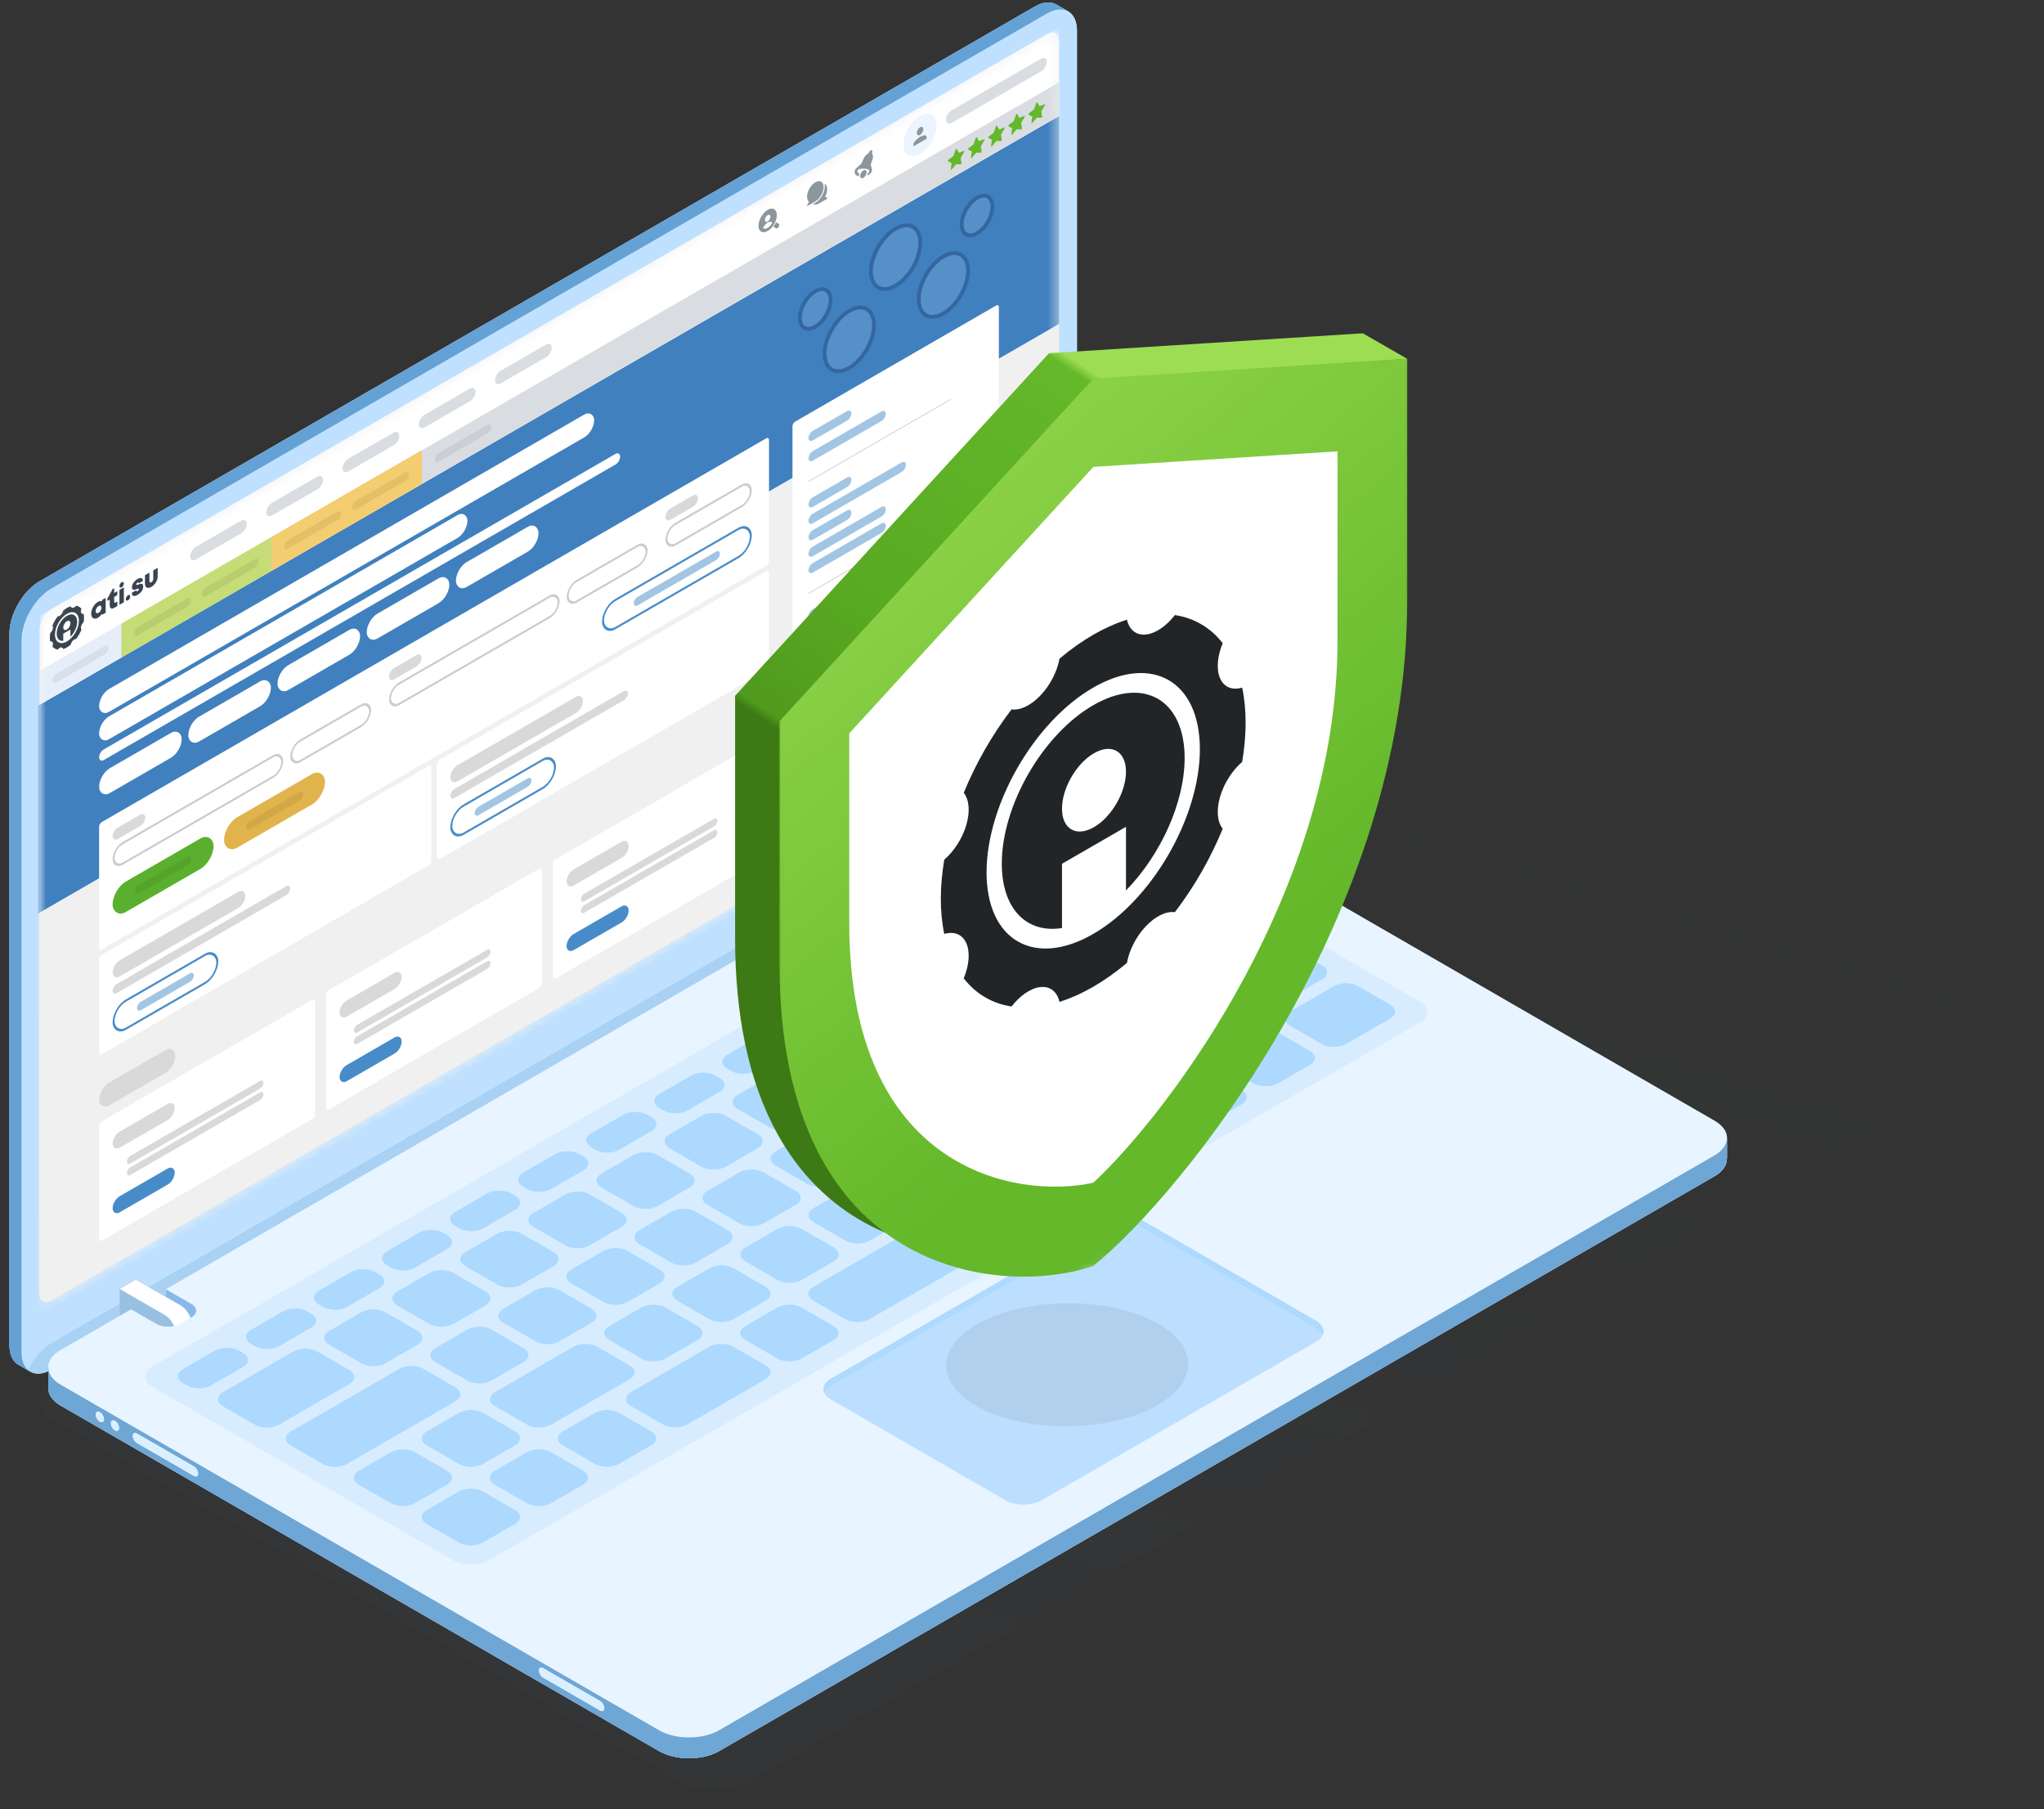 <?xml version="1.0" encoding="UTF-8"?> <svg xmlns="http://www.w3.org/2000/svg" width="200" height="177" viewBox="0 0 200 177" fill="none"><rect x="0" y="0" width="200" height="177" fill="#333333" stroke="none"/> <g style="mix-blend-mode:multiply" opacity="0.1"> <rect width="78.694" height="149.488" rx="4" transform="matrix(0.866 0.5 -0.866 0.5 131.226 62.153)" fill="url(#paint0_linear_651_39675)"></rect> </g> <path d="M103.347 0.435L104.513 1.108C104.515 1.11 104.52 1.113 104.523 1.113L104.525 1.115C105.054 1.424 105.378 2.079 105.378 3.009V72.656C105.378 74.525 104.062 76.804 102.441 77.74L5.039 133.97C4.237 134.433 3.511 134.478 2.977 134.182V134.185L2.96 134.175C2.96 134.175 2.96 134.175 2.96 134.172L1.794 133.499V133.497C1.258 133.193 0.926 132.536 0.926 131.595V61.948C0.929 60.079 2.244 57.8 3.865 56.864L101.263 0.637C102.059 0.177 102.78 0.129 103.309 0.417L103.311 0.415L103.337 0.43C103.339 0.43 103.344 0.432 103.347 0.435Z" fill="#BFE1FF"></path> <path d="M103.347 0.435L104.513 1.108C104.515 1.11 104.52 1.113 104.523 1.113L104.525 1.115C105.054 1.424 105.378 2.079 105.378 3.009V72.656C105.378 74.525 104.062 76.804 102.441 77.74L5.039 133.97C4.237 134.433 3.511 134.478 2.977 134.182V134.185L2.96 134.175C2.96 134.175 2.96 134.175 2.96 134.172L1.794 133.499V133.497C1.258 133.193 0.926 132.536 0.926 131.595V61.948C0.929 60.079 2.244 57.8 3.865 56.864L101.263 0.637C102.059 0.177 102.78 0.129 103.309 0.417L103.311 0.415L103.337 0.43C103.339 0.43 103.344 0.432 103.347 0.435Z" fill="#BFE1FF"></path> <path opacity="0.5" d="M3.862 56.87L101.262 0.637C102.059 0.177 102.78 0.129 103.308 0.417L103.311 0.415L103.336 0.43C103.339 0.43 103.344 0.432 103.346 0.435L104.505 1.105C103.974 0.807 103.245 0.852 102.438 1.317L5.036 57.553C3.412 58.491 2.097 60.767 2.1 62.636V132.283C2.1 133.216 2.428 133.871 2.957 134.18L1.794 133.507V133.505C1.257 133.201 0.926 132.543 0.926 131.603V61.956C0.926 60.084 2.241 57.808 3.862 56.87Z" fill="#478CC8"></path> <path opacity="0.5" d="M3.862 56.87L101.262 0.637C102.059 0.177 102.78 0.129 103.308 0.417L103.311 0.415L103.336 0.43C103.339 0.43 103.344 0.432 103.346 0.435L104.505 1.105C103.974 0.807 103.245 0.852 102.438 1.317L5.036 57.553C3.412 58.491 2.097 60.767 2.1 62.636V132.283C2.1 133.216 2.428 133.871 2.957 134.18L1.794 133.507V133.505C1.257 133.201 0.926 132.543 0.926 131.603V61.956C0.926 60.084 2.241 57.808 3.862 56.87Z" fill="#478CC8"></path> <path opacity="0.4" d="M5.038 131.388L102.438 75.155C103.369 74.616 104.199 74.639 104.737 75.11C104.199 76.207 103.374 77.199 102.438 77.74L5.038 133.97C4.105 134.509 3.276 134.486 2.739 134.015C3.276 132.92 4.1 131.929 5.038 131.388Z" fill="#9BC8EF"></path> <path opacity="0.4" d="M5.038 131.388L102.438 75.155C103.369 74.616 104.199 74.639 104.737 75.11C104.199 76.207 103.374 77.199 102.438 77.74L5.038 133.97C4.105 134.509 3.276 134.486 2.739 134.015C3.276 132.92 4.1 131.929 5.038 131.388Z" fill="#9BC8EF"></path> <path d="M5.039 127.194L102.439 70.959C103.086 70.585 103.615 69.674 103.615 68.926V4.026C103.615 3.277 103.086 2.974 102.439 3.348L5.039 59.581C4.391 59.955 3.862 60.868 3.862 61.617V126.519C3.862 127.263 4.391 127.569 5.039 127.194Z" fill="url(#paint1_linear_651_39675)"></path> <path d="M5.039 127.194L102.439 70.959C103.086 70.585 103.615 69.674 103.615 68.926V4.026C103.615 3.277 103.086 2.974 102.439 3.348L5.039 59.581C4.391 59.955 3.862 60.868 3.862 61.617V126.519C3.862 127.263 4.391 127.569 5.039 127.194Z" fill="#F1F1F1"></path> <mask id="mask0_651_39675" style="mask-type:alpha" maskUnits="userSpaceOnUse" x="3" y="3" width="101" height="125"> <path d="M5.039 127.194L102.439 70.959C103.086 70.585 103.615 69.674 103.615 68.926V4.026C103.615 3.277 103.086 2.974 102.439 3.348L5.039 59.581C4.391 59.955 3.862 60.868 3.862 61.617V126.519C3.862 127.263 4.391 127.569 5.039 127.194Z" fill="#E8F4FF"></path> </mask> <g mask="url(#mask0_651_39675)"> <rect width="115.343" height="20.35" transform="matrix(0.866 -0.5 -3.18907e-05 1 3.736 69.02)" fill="url(#paint2_linear_651_39675)"></rect> <rect width="115.343" height="39.398" transform="matrix(0.866 -0.5 -3.18907e-05 1 3.736 89.371)" fill="#F0F0F0"></rect> <rect width="75.692" height="12.452" rx="0.299" transform="matrix(0.866 -0.5 -3.18907e-05 1 9.697 80.568)" fill="white"></rect> <rect width="23.32" height="27.507" rx="0.299" transform="matrix(0.866 -0.5 -3.18907e-05 1 77.543 41.394)" fill="white"></rect> <path d="M80.387 70.931C80.387 70.766 80.503 70.566 80.646 70.484L94.634 62.407C94.777 62.324 94.893 62.391 94.893 62.556L94.892 76.135L80.386 84.51L80.387 70.931Z" fill="#D9D9D9"></path> <rect width="115.092" height="8.676" transform="matrix(0.866 -0.5 -3.18907e-05 1 3.954 60.201)" fill="white"></rect> <rect width="115.092" height="3.276" transform="matrix(0.866 -0.5 -3.18907e-05 1 3.954 65.601)" fill="#D9DDE1"></rect> <rect width="16.974" height="3.312" transform="matrix(0.866 -0.5 -3.18907e-05 1 11.864 61.016)" fill="#C5DC77"></rect> <rect width="9.207" height="3.312" transform="matrix(0.866 -0.5 -3.18907e-05 1 3.89 65.62)" fill="#E6EFF9"></rect> <rect width="16.974" height="3.312" transform="matrix(0.866 -0.5 -3.18907e-05 1 26.575 52.522)" fill="#F3CD6F"></rect> <rect width="6.417" height="0.828" rx="0.414" transform="matrix(0.866 -0.5 -3.18907e-05 1 13.119 61.533)" fill="black" fill-opacity="0.07"></rect> <rect width="6.417" height="0.828" rx="0.414" transform="matrix(0.866 -0.5 -3.18907e-05 1 19.752 57.704)" fill="black" fill-opacity="0.07"></rect> <rect width="6.374" height="0.828" rx="0.414" transform="matrix(0.866 -0.5 -3.18907e-05 1 5.117 66.153)" fill="black" fill-opacity="0.07"></rect> <rect width="6.417" height="0.828" rx="0.414" transform="matrix(0.866 -0.5 -3.18907e-05 1 27.829 53.039)" fill="black" fill-opacity="0.07"></rect> <rect width="6.417" height="0.828" rx="0.414" transform="matrix(0.866 -0.5 -3.18907e-05 1 34.462 49.209)" fill="black" fill-opacity="0.07"></rect> <rect width="6.417" height="0.828" rx="0.414" transform="matrix(0.866 -0.5 -3.18907e-05 1 42.529 44.551)" fill="black" fill-opacity="0.07"></rect> <path fill-rule="evenodd" clip-rule="evenodd" d="M93.555 16.069L93.13 16.569C93.08 16.628 93.021 16.613 93.03 16.543L93.111 15.957L92.769 15.774C92.728 15.752 92.75 15.659 92.807 15.617L93.281 15.265L93.493 14.652C93.518 14.579 93.591 14.537 93.616 14.581L93.829 14.949L94.302 14.754C94.359 14.73 94.382 14.797 94.341 14.867L93.998 15.446L94.079 15.938C94.088 15.996 94.029 16.08 93.979 16.079L93.555 16.069Z" fill="#64B82A"></path> <path fill-rule="evenodd" clip-rule="evenodd" d="M95.527 14.93L95.103 15.43C95.052 15.489 94.993 15.474 95.003 15.404L95.084 14.819L94.741 14.636C94.7 14.614 94.723 14.521 94.779 14.479L95.253 14.127L95.465 13.514C95.491 13.44 95.564 13.398 95.589 13.442L95.801 13.81L96.275 13.615C96.332 13.592 96.354 13.659 96.313 13.728L95.97 14.307L96.051 14.799C96.061 14.858 96.002 14.941 95.951 14.94L95.527 14.93Z" fill="#64B82A"></path> <path fill-rule="evenodd" clip-rule="evenodd" d="M97.5 13.791L97.075 14.291C97.025 14.35 96.966 14.335 96.975 14.265L97.056 13.68L96.714 13.496C96.673 13.475 96.695 13.382 96.752 13.34L97.226 12.987L97.438 12.374C97.463 12.301 97.536 12.259 97.561 12.303L97.774 12.671L98.247 12.476C98.304 12.453 98.327 12.519 98.286 12.589L97.943 13.168L98.024 13.66C98.034 13.719 97.975 13.802 97.924 13.801L97.5 13.791Z" fill="#64B82A"></path> <path fill-rule="evenodd" clip-rule="evenodd" d="M99.472 12.652L99.048 13.152C98.997 13.211 98.938 13.196 98.948 13.126L99.029 12.54L98.686 12.357C98.645 12.335 98.668 12.242 98.724 12.2L99.198 11.848L99.41 11.235C99.436 11.162 99.509 11.12 99.534 11.164L99.746 11.532L100.22 11.337C100.277 11.313 100.299 11.38 100.258 11.45L99.915 12.029L99.996 12.521C100.006 12.579 99.947 12.663 99.897 12.662L99.472 12.652Z" fill="#64B82A"></path> <path fill-rule="evenodd" clip-rule="evenodd" d="M101.445 11.513L101.02 12.013C100.97 12.072 100.911 12.057 100.921 11.987L101.001 11.402L100.659 11.219C100.618 11.197 100.64 11.104 100.697 11.062L101.171 10.71L101.383 10.097C101.408 10.023 101.481 9.981 101.507 10.025L101.719 10.393L102.193 10.198C102.249 10.175 102.272 10.242 102.231 10.311L101.888 10.89L101.969 11.382C101.979 11.441 101.92 11.524 101.869 11.523L101.445 11.513Z" fill="#64B82A"></path> <path fill-rule="evenodd" clip-rule="evenodd" d="M5.653 60.284C5.746 60.297 5.864 60.244 5.972 60.129C6.08 60.014 6.154 59.864 6.179 59.727C6.418 59.527 6.67 59.378 6.919 59.3C6.944 59.408 7.018 59.473 7.126 59.463C7.235 59.452 7.353 59.369 7.446 59.249C7.663 59.282 7.84 59.391 7.97 59.558C7.912 59.698 7.898 59.843 7.942 59.943C7.986 60.043 8.078 60.077 8.184 60.045C8.233 60.28 8.235 60.557 8.184 60.861C8.078 60.952 7.986 61.091 7.942 61.242C7.898 61.394 7.912 61.521 7.97 61.594C7.835 61.925 7.654 62.236 7.446 62.509C7.353 62.496 7.235 62.549 7.126 62.664C7.018 62.779 6.944 62.929 6.919 63.066C6.68 63.267 6.428 63.416 6.179 63.494C6.154 63.386 6.08 63.321 5.972 63.331C5.864 63.342 5.745 63.425 5.653 63.545C5.436 63.511 5.258 63.403 5.128 63.235C5.186 63.095 5.201 62.951 5.157 62.85C5.113 62.75 5.02 62.717 4.914 62.748C4.865 62.513 4.863 62.237 4.914 61.933C5.02 61.842 5.113 61.702 5.157 61.551C5.201 61.4 5.186 61.272 5.128 61.199C5.263 60.869 5.444 60.557 5.653 60.284ZM6.549 62.748C7.195 62.375 7.72 61.467 7.72 60.721C7.72 59.974 7.196 59.672 6.549 60.045C5.903 60.418 5.379 61.326 5.379 62.073C5.379 62.819 5.903 63.122 6.549 62.748ZM6.189 62.686L6.189 61.988L6.892 61.583L6.892 62.288C7.277 61.904 7.552 61.318 7.552 60.818C7.552 60.178 7.103 59.918 6.549 60.238C5.995 60.558 5.546 61.336 5.546 61.976C5.546 62.47 5.813 62.737 6.189 62.686ZM6.892 60.978C6.892 60.754 6.735 60.663 6.541 60.775C6.347 60.887 6.189 61.159 6.189 61.383C6.189 61.607 6.347 61.698 6.541 61.586C6.735 61.474 6.892 61.202 6.892 60.978Z" fill="#39444F"></path> <path fill-rule="evenodd" clip-rule="evenodd" d="M12.121 57.081C12.121 57.219 12.024 57.388 11.903 57.457C11.784 57.526 11.686 57.47 11.686 57.331C11.686 57.193 11.784 57.024 11.904 56.955C12.024 56.886 12.121 56.942 12.121 57.081ZM11.686 59.165L11.686 57.706L12.121 57.455L12.121 58.914L11.686 59.165ZM12.896 57.989C12.9 58.344 13.136 58.377 13.453 58.194C13.8 57.993 14.011 57.718 14.011 57.368C14.011 57.188 13.946 57.101 13.816 57.105C13.727 57.108 13.628 57.145 13.531 57.182L13.531 57.182C13.511 57.19 13.492 57.197 13.473 57.204L13.461 57.208C13.409 57.225 13.331 57.25 13.331 57.175C13.331 57.142 13.342 57.109 13.363 57.078C13.411 57.007 13.498 56.96 13.544 56.978C13.568 56.987 13.58 57.015 13.58 57.061L13.987 56.825C13.985 56.678 13.935 56.588 13.838 56.555C13.741 56.52 13.613 56.549 13.453 56.641C13.199 56.788 12.913 57.098 12.913 57.434C12.913 57.517 12.929 57.593 12.968 57.642C13.002 57.68 13.053 57.694 13.106 57.695C13.188 57.695 13.279 57.663 13.369 57.628C13.443 57.599 13.497 57.584 13.532 57.583C13.593 57.577 13.605 57.662 13.549 57.74C13.495 57.816 13.407 57.861 13.356 57.841C13.329 57.83 13.315 57.798 13.315 57.747L12.896 57.989ZM14.186 57.096C14.186 57.507 14.465 57.608 14.809 57.409C15.154 57.21 15.43 56.788 15.43 56.377L15.43 55.545L14.995 55.797L14.995 56.627C14.995 56.74 14.932 56.888 14.809 56.958C14.687 57.029 14.621 56.956 14.621 56.843L14.621 56.013L14.186 56.264L14.186 57.096ZM12.743 58.35C12.743 58.49 12.645 58.66 12.524 58.73C12.403 58.8 12.305 58.743 12.305 58.604C12.305 58.464 12.403 58.294 12.524 58.224C12.645 58.154 12.743 58.211 12.743 58.35ZM11.171 58.004L11.171 57.538L11.014 57.628L10.501 58.57L10.501 58.782L10.736 58.647L10.736 59.121L10.736 59.121C10.729 59.313 10.756 59.464 10.87 59.516C10.979 59.565 11.078 59.517 11.297 59.391L11.483 59.283L11.483 58.842L11.297 58.95L11.297 58.95C11.229 58.988 11.169 58.947 11.171 58.87L11.171 58.87L11.171 58.395L11.476 58.219L11.476 57.827L11.171 58.004ZM9.962 60.056C9.854 60.214 9.72 60.348 9.575 60.431C9.216 60.639 8.924 60.46 8.924 60.031C8.924 59.603 9.216 59.087 9.575 58.88C9.723 58.794 9.859 58.774 9.969 58.81L10.005 58.677L10.34 58.484L10.34 59.942L9.995 60.141L9.962 60.056ZM9.929 59.451C9.929 59.636 9.802 59.859 9.645 59.949C9.489 60.04 9.362 59.963 9.362 59.778C9.362 59.593 9.489 59.37 9.645 59.28C9.802 59.189 9.929 59.266 9.929 59.451Z" fill="#39444F"></path> <rect width="6.417" height="1.242" rx="0.621" transform="matrix(0.866 -0.5 -3.18907e-05 1 18.601 53.814)" fill="#D9DDE1"></rect> <rect width="6.417" height="1.242" rx="0.621" transform="matrix(0.866 -0.5 -3.18907e-05 1 48.431 36.59)" fill="#D9DDE1"></rect> <rect width="6.417" height="1.242" rx="0.621" transform="matrix(0.866 -0.5 -3.18907e-05 1 40.974 40.897)" fill="#D9DDE1"></rect> <rect width="6.417" height="1.242" rx="0.621" transform="matrix(0.866 -0.5 -3.18907e-05 1 26.059 49.508)" fill="#D9DDE1"></rect> <rect width="6.417" height="1.242" rx="0.621" transform="matrix(0.866 -0.5 -3.18907e-05 1 33.516 45.202)" fill="#D9DDE1"></rect> <rect width="11.385" height="1.242" rx="0.621" transform="matrix(0.866 -0.5 -3.18907e-05 1 92.568 11.105)" fill="#D9DDE1"></rect> <path opacity="0.9" d="M88.409 14.129C88.409 13.1 89.132 11.848 90.023 11.333V11.333C90.915 10.819 91.637 11.236 91.637 12.265V12.265C91.637 13.294 90.914 14.546 90.023 15.06V15.06C89.132 15.575 88.409 15.158 88.409 14.129V14.129Z" fill="#E8F4FF"></path> <path fill-rule="evenodd" clip-rule="evenodd" d="M90.023 13.384C90.159 13.306 90.301 13.258 90.448 13.242C90.595 13.225 90.669 13.272 90.669 13.382L90.669 13.57L89.377 14.315L89.377 14.128C89.377 14.017 89.451 13.885 89.598 13.732C89.746 13.579 89.887 13.463 90.023 13.384V13.384ZM90.023 13.197C89.935 13.248 89.859 13.255 89.797 13.219C89.734 13.182 89.702 13.113 89.702 13.012C89.702 12.91 89.734 12.804 89.797 12.693C89.859 12.583 89.935 12.502 90.023 12.451C90.111 12.401 90.187 12.394 90.25 12.432C90.312 12.47 90.344 12.539 90.344 12.641C90.344 12.743 90.312 12.848 90.25 12.957C90.187 13.066 90.111 13.146 90.023 13.197V13.197Z" fill="#8C969D"></path> <path fill-rule="evenodd" clip-rule="evenodd" d="M75.672 22.179L75.941 22.335C76.011 22.375 76.125 22.309 76.195 22.188C76.265 22.067 76.265 21.936 76.195 21.895L75.925 21.74C75.857 21.894 75.771 22.043 75.672 22.179Z" fill="#8C969D"></path> <path fill-rule="evenodd" clip-rule="evenodd" d="M76.009 21.046C76.009 21.617 75.608 22.313 75.113 22.598C74.618 22.884 74.217 22.652 74.217 22.081C74.217 21.509 74.618 20.814 75.113 20.528C75.608 20.242 76.009 20.474 76.009 21.046ZM75.382 21.201C75.382 21.373 75.262 21.581 75.113 21.667C74.965 21.753 74.844 21.683 74.844 21.512C74.844 21.34 74.965 21.131 75.113 21.046C75.262 20.96 75.382 21.029 75.382 21.201ZM74.657 22.326C74.657 22.326 74.846 22.442 75.113 22.288C75.38 22.134 75.569 21.799 75.569 21.799C75.474 21.678 75.305 21.659 75.113 21.77C74.921 21.881 74.752 22.096 74.657 22.326Z" fill="#8C969D"></path> <path d="M80.742 19.232C81.033 18.677 80.997 18.113 80.669 17.964C80.837 18.548 80.392 19.486 79.778 19.841C79.766 19.848 79.838 19.807 79.557 19.967C79.71 20.055 79.915 20.033 80.129 19.91C80.129 19.91 80.881 19.471 80.882 19.471C80.933 19.441 80.959 19.354 80.922 19.333L80.742 19.232Z" fill="#8C969D"></path> <path d="M79.778 19.707C80.225 19.449 80.589 18.819 80.589 18.303C80.589 17.787 80.225 17.577 79.778 17.835C79.331 18.093 78.967 18.723 78.967 19.239C78.967 19.467 79.037 19.641 79.165 19.738L78.984 20.047C78.948 20.11 78.973 20.167 79.025 20.138C79.025 20.138 79.778 19.708 79.778 19.707Z" fill="#8C969D"></path> <path fill-rule="evenodd" clip-rule="evenodd" d="M85.062 16.75C85.051 16.809 85.008 16.885 84.919 16.937C84.901 16.999 84.856 17.128 84.805 17.191C85.042 17.102 85.23 16.948 85.297 16.764C85.326 16.687 85.33 16.612 85.313 16.543L85.314 16.542C85.238 16.131 85.116 16.256 85.34 15.678C85.398 15.541 85.426 15.404 85.42 15.285C85.414 15.166 85.374 15.072 85.306 15.017C85.327 14.981 85.343 14.943 85.353 14.906C85.363 14.868 85.366 14.833 85.362 14.801C85.359 14.77 85.348 14.744 85.332 14.725C85.316 14.707 85.294 14.696 85.268 14.694C85.243 14.692 85.214 14.699 85.184 14.714C85.154 14.729 85.125 14.752 85.097 14.782C85.07 14.811 85.046 14.845 85.027 14.883C85.008 14.919 84.994 14.958 84.988 14.995C84.883 15.037 84.777 15.118 84.683 15.227C84.59 15.335 84.513 15.465 84.464 15.6C84.243 16.157 84.21 16.057 83.872 16.375C83.769 16.453 83.692 16.548 83.654 16.652C83.555 16.923 83.678 17.163 84.031 17.242C84.031 17.19 84.076 17.061 84.103 16.994C83.924 16.922 83.852 16.815 83.897 16.699C83.954 16.553 84.175 16.471 84.562 16.502C84.657 16.51 85.107 16.517 85.062 16.75Z" fill="#8C969D"></path> <ellipse cx="0.362" cy="0.362" rx="0.362" ry="0.362" transform="matrix(0.866 -0.5 -3.18907e-05 1 84.166 16.854)" fill="#8C969D"></ellipse> <rect width="55.935" height="2.233" rx="1.117" transform="matrix(0.866 -0.5 -3.18907e-05 1 9.697 67.961)" fill="white"></rect> <rect width="41.621" height="2.233" rx="1.117" transform="matrix(0.866 -0.5 -3.18907e-05 1 9.697 70.636)" fill="white"></rect> <rect width="8.62" height="2.233" rx="1.117" transform="matrix(0.866 -0.5 -3.18907e-05 1 9.696 106.47)" fill="#D9D9D9"></rect> <rect width="11.407" height="2.977" rx="1.489" transform="matrix(0.866 -0.5 -3.18907e-05 1 11.019 86.982)" fill="#5BAF2E"></rect> <rect width="11.407" height="2.977" rx="1.489" transform="matrix(0.866 -0.5 -3.18907e-05 1 21.923 80.687)" fill="#E1B34C"></rect> <rect x="0.097" y="0.056" width="16.697" height="2.753" rx="1.377" transform="matrix(0.866 -0.5 -3.18907e-05 1 58.921 59.38)" stroke="#478CC8" stroke-width="0.224"></rect> <rect width="24.404" height="11.664" rx="0.299" transform="matrix(0.866 -0.5 -3.18907e-05 1 9.696 109.845)" fill="white"></rect> <rect width="7.02" height="1.576" rx="0.788" transform="matrix(0.866 -0.5 -3.18907e-05 1 11.018 111.097)" fill="#D9D9D9"></rect> <rect width="7.02" height="1.576" rx="0.788" transform="matrix(0.866 -0.5 -3.18907e-05 1 11.018 117.416)" fill="#478CC8"></rect> <rect width="15.428" height="0.747" rx="0.373" transform="matrix(0.866 -0.5 -3.18907e-05 1 12.42 113.261)" fill="#D9D9D9"></rect> <rect width="15.428" height="0.747" rx="0.373" transform="matrix(0.866 -0.5 -3.18907e-05 1 12.42 114.381)" fill="#D9D9D9"></rect> <rect width="3.686" height="1.11" rx="0.555" transform="matrix(0.866 -0.5 -3.18907e-05 1 11.019 81.251)" fill="#D9D9D9"></rect> <rect width="3.686" height="1.11" rx="0.555" transform="matrix(0.866 -0.5 -3.18907e-05 1 38.066 65.635)" fill="#D9D9D9"></rect> <rect width="3.686" height="1.11" rx="0.555" transform="matrix(0.866 -0.5 -3.18907e-05 1 65.113 50.018)" fill="#D9D9D9"></rect> <rect opacity="0.5" width="4.855" height="0.936" rx="0.468" transform="matrix(0.866 -0.5 -3.18907e-05 1 79.105 42.392)" fill="#478CC8"></rect> <rect opacity="0.5" width="8.741" height="0.936" rx="0.468" transform="matrix(0.866 -0.5 -3.18907e-05 1 79.105 44.373)" fill="#478CC8"></rect> <path d="M79.105 47.101L93.025 39.063" stroke="#CCCCCC" stroke-width="0.075"></path> <rect opacity="0.5" width="4.855" height="0.936" rx="0.468" transform="matrix(0.866 -0.5 -3.18907e-05 1 79.105 48.893)" fill="#478CC8"></rect> <rect opacity="0.5" width="11.014" height="0.936" rx="0.468" transform="matrix(0.866 -0.5 -3.18907e-05 1 79.105 50.5)" fill="#478CC8"></rect> <rect opacity="0.5" width="4.855" height="0.936" rx="0.468" transform="matrix(0.866 -0.5 -3.18907e-05 1 79.105 52.108)" fill="#478CC8"></rect> <rect opacity="0.5" width="8.741" height="0.936" rx="0.468" transform="matrix(0.866 -0.5 -3.18907e-05 1 79.105 53.715)" fill="#478CC8"></rect> <rect opacity="0.5" width="8.741" height="0.936" rx="0.468" transform="matrix(0.866 -0.5 -3.18907e-05 1 79.105 55.323)" fill="#478CC8"></rect> <path d="M79.105 58.05L93.025 50.013" stroke="#CCCCCC" stroke-width="0.075"></path> <rect opacity="0.5" width="11.838" height="0.936" rx="0.468" transform="matrix(0.866 -0.5 -3.18907e-05 1 79.105 59.842)" fill="#478CC8"></rect> <rect opacity="0.5" width="8.741" height="0.936" rx="0.468" transform="matrix(0.866 -0.5 -3.18907e-05 1 79.105 61.45)" fill="#478CC8"></rect> <rect x="0.097" y="0.056" width="19.047" height="2.004" rx="1.002" transform="matrix(0.866 -0.5 -3.18907e-05 1 11.032 82.986)" stroke="#CCCCCC" stroke-width="0.224"></rect> <rect x="0.097" y="0.056" width="19.047" height="2.004" rx="1.002" transform="matrix(0.866 -0.5 -3.18907e-05 1 38.079 67.369)" stroke="#CCCCCC" stroke-width="0.224"></rect> <rect x="0.097" y="0.056" width="8.907" height="2.004" rx="1.002" transform="matrix(0.866 -0.5 -3.18907e-05 1 28.416 72.948)" stroke="#CCCCCC" stroke-width="0.224"></rect> <rect x="0.097" y="0.056" width="8.907" height="2.004" rx="1.002" transform="matrix(0.866 -0.5 -3.18907e-05 1 55.462 57.332)" stroke="#CCCCCC" stroke-width="0.224"></rect> <rect x="0.097" y="0.056" width="9.532" height="2.004" rx="1.002" transform="matrix(0.866 -0.5 -3.18907e-05 1 65.126 51.752)" stroke="#CCCCCC" stroke-width="0.224"></rect> <rect width="24.404" height="11.664" rx="0.299" transform="matrix(0.866 -0.5 -3.18907e-05 1 31.904 97.022)" fill="white"></rect> <rect width="7.02" height="1.576" rx="0.788" transform="matrix(0.866 -0.5 -3.18907e-05 1 33.226 98.273)" fill="#D9D9D9"></rect> <rect width="7.02" height="1.576" rx="0.788" transform="matrix(0.866 -0.5 -3.18907e-05 1 33.226 104.592)" fill="#478CC8"></rect> <rect width="15.428" height="0.747" rx="0.373" transform="matrix(0.866 -0.5 -3.18907e-05 1 34.628 100.438)" fill="#D9D9D9"></rect> <rect width="15.428" height="0.747" rx="0.373" transform="matrix(0.866 -0.5 -3.18907e-05 1 34.628 101.558)" fill="#D9D9D9"></rect> <rect width="24.404" height="11.664" rx="0.299" transform="matrix(0.866 -0.5 -3.18907e-05 1 54.112 84.199)" fill="white"></rect> <rect width="7.02" height="1.576" rx="0.788" transform="matrix(0.866 -0.5 -3.18907e-05 1 55.434 85.451)" fill="#D9D9D9"></rect> <rect width="7.02" height="1.576" rx="0.788" transform="matrix(0.866 -0.5 -3.18907e-05 1 55.434 91.77)" fill="#478CC8"></rect> <rect width="15.428" height="0.747" rx="0.373" transform="matrix(0.866 -0.5 -3.18907e-05 1 56.836 87.615)" fill="#D9D9D9"></rect> <rect width="15.428" height="0.747" rx="0.373" transform="matrix(0.866 -0.5 -3.18907e-05 1 56.836 88.734)" fill="#D9D9D9"></rect> <rect width="9.333" height="2.43" rx="1.215" transform="matrix(0.866 -0.5 -3.18907e-05 1 9.697 75.753)" fill="white"></rect> <rect width="9.333" height="2.43" rx="1.215" transform="matrix(0.866 -0.5 -3.18907e-05 1 18.425 70.713)" fill="white"></rect> <rect width="9.333" height="2.43" rx="1.215" transform="matrix(0.866 -0.5 -3.18907e-05 1 27.154 65.674)" fill="white"></rect> <rect width="9.333" height="2.43" rx="1.215" transform="matrix(0.866 -0.5 -3.18907e-05 1 35.883 60.634)" fill="white"></rect> <rect width="9.333" height="2.43" rx="1.215" transform="matrix(0.866 -0.5 -3.18907e-05 1 44.611 55.594)" fill="white"></rect> <rect width="58.874" height="1.038" rx="0.519" transform="matrix(0.866 -0.5 -3.18907e-05 1 9.697 73.575)" fill="white"></rect> <rect width="6.417" height="0.828" rx="0.414" transform="matrix(0.866 -0.5 -3.18907e-05 1 13.179 86.807)" fill="black" fill-opacity="0.07"></rect> <rect width="6.417" height="0.828" rx="0.414" transform="matrix(0.866 -0.5 -3.18907e-05 1 24.082 80.512)" fill="black" fill-opacity="0.07"></rect> <rect width="37.538" height="9.722" rx="0.299" transform="matrix(0.866 -0.5 -3.18907e-05 1 9.696 93.552)" fill="white"></rect> <rect x="0.097" y="0.056" width="11.715" height="2.753" rx="1.377" transform="matrix(0.866 -0.5 -3.18907e-05 1 11.032 98.565)" stroke="#478CC8" stroke-width="0.224"></rect> <rect width="15" height="1.576" rx="0.788" transform="matrix(0.866 -0.5 -3.18907e-05 1 11.019 94.34)" fill="#D9D9D9"></rect> <rect width="20.073" height="0.885" rx="0.443" transform="matrix(0.866 -0.5 -3.18907e-05 1 11.019 96.491)" fill="#D9D9D9"></rect> <rect opacity="0.5" width="6.417" height="0.828" rx="0.414" transform="matrix(0.866 -0.5 -3.18907e-05 1 13.409 98.208)" fill="#478CC8"></rect> <rect width="37.538" height="9.722" rx="0.299" transform="matrix(0.866 -0.5 -3.18907e-05 1 42.739 74.474)" fill="white"></rect> <rect x="0.097" y="0.056" width="11.715" height="2.753" rx="1.377" transform="matrix(0.866 -0.5 -3.18907e-05 1 44.074 79.487)" stroke="#478CC8" stroke-width="0.224"></rect> <rect width="15" height="1.576" rx="0.788" transform="matrix(0.866 -0.5 -3.18907e-05 1 44.061 75.261)" fill="#D9D9D9"></rect> <rect width="20.073" height="0.885" rx="0.443" transform="matrix(0.866 -0.5 -3.18907e-05 1 44.061 77.412)" fill="#D9D9D9"></rect> <rect opacity="0.5" width="6.417" height="0.828" rx="0.414" transform="matrix(0.866 -0.5 -3.18907e-05 1 46.448 79.131)" fill="#478CC8"></rect> <rect opacity="0.5" width="9.738" height="0.828" rx="0.414" transform="matrix(0.866 -0.5 -3.18907e-05 1 62.012 58.611)" fill="#478CC8"></rect> <path d="M81.274 29.354C81.274 30.313 80.6 31.48 79.769 31.96C78.938 32.44 78.264 32.051 78.264 31.091C78.265 30.132 78.938 28.965 79.769 28.485C80.6 28.005 81.274 28.394 81.274 29.354Z" fill="#5690C8" stroke="#3466A2" stroke-width="0.373"></path> <path d="M97.108 20.212C97.108 21.172 96.434 22.338 95.603 22.818C94.772 23.298 94.098 22.909 94.098 21.95C94.098 20.99 94.772 19.823 95.603 19.343C96.434 18.863 97.108 19.252 97.108 20.212Z" fill="#5690C8" stroke="#3466A2" stroke-width="0.373"></path> <path d="M85.516 31.803C85.516 33.343 84.435 35.214 83.102 35.984C81.769 36.754 80.688 36.13 80.688 34.591C80.689 33.051 81.769 31.179 83.102 30.41C84.435 29.64 85.516 30.264 85.516 31.803Z" fill="#5690C8" stroke="#3466A2" stroke-width="0.373"></path> <path d="M90.047 23.764C90.047 25.303 88.966 27.175 87.633 27.945C86.3 28.715 85.219 28.091 85.219 26.552C85.219 25.012 86.3 23.14 87.633 22.37C88.966 21.601 90.047 22.225 90.047 23.764Z" fill="#5690C8" stroke="#3466A2" stroke-width="0.373"></path> <path d="M94.724 26.486C94.724 28.026 93.643 29.898 92.31 30.667C90.977 31.437 89.896 30.813 89.896 29.274C89.896 27.734 90.977 25.862 92.31 25.093C93.643 24.323 94.724 24.947 94.724 26.486Z" fill="#5690C8" stroke="#3466A2" stroke-width="0.373"></path> </g> <path d="M98.916 82.594L98.326 82.93L96.452 81.847V79.814L98.916 81.235C99.563 81.61 99.563 82.217 98.916 82.594Z" fill="#80B6F1"></path> <path d="M98.916 82.594L98.326 82.93L96.452 81.847V79.814L98.916 81.235C99.563 81.61 99.563 82.217 98.916 82.594Z" fill="#80B6F1"></path> <path opacity="0.2" d="M98.916 82.594L98.326 82.93L96.452 81.847V79.814L98.916 81.235C99.563 81.61 99.563 82.217 98.916 82.594Z" fill="#97C0E3"></path> <path opacity="0.2" d="M98.916 82.594L98.326 82.93L96.452 81.847V79.814L98.916 81.235C99.563 81.61 99.563 82.217 98.916 82.594Z" fill="#97C0E3"></path> <path d="M97.094 85.011C96.892 85.125 96.612 85.107 96.303 84.93L91.9 82.386V79.783L93.48 78.87L97.889 81.414C98.511 81.773 99.014 82.646 99.014 83.364C99.014 83.706 98.898 83.946 98.711 84.07L98.713 84.075L97.094 85.011Z" fill="#7185A3"></path> <path d="M97.094 85.011C96.892 85.125 96.612 85.107 96.303 84.93L91.9 82.386V79.783L93.48 78.87L97.889 81.414C98.511 81.773 99.014 82.646 99.014 83.364C99.014 83.706 98.898 83.946 98.711 84.07L98.713 84.075L97.094 85.011Z" fill="white"></path> <path d="M91.9 79.783L96.306 82.328C96.928 82.689 97.434 83.559 97.431 84.278C97.431 84.996 96.926 85.287 96.303 84.927L91.9 82.386V79.783Z" fill="#97C0E3"></path> <path d="M97.094 85.011C96.892 85.125 96.612 85.107 96.303 84.93L91.9 82.386V79.783L93.48 78.87L97.889 81.414C98.511 81.773 99.014 82.646 99.014 83.364C99.014 83.706 98.898 83.946 98.711 84.07L98.713 84.075L97.094 85.011Z" fill="#7185A3"></path> <path d="M97.094 85.011C96.892 85.125 96.612 85.107 96.303 84.93L91.9 82.386V79.783L93.48 78.87L97.889 81.414C98.511 81.773 99.014 82.646 99.014 83.364C99.014 83.706 98.898 83.946 98.711 84.07L98.713 84.075L97.094 85.011Z" fill="white"></path> <path d="M91.9 79.783L96.306 82.328C96.928 82.689 97.434 83.559 97.431 84.278C97.431 84.996 96.926 85.287 96.303 84.927L91.9 82.386V79.783Z" fill="#97C0E3"></path> <path d="M18.711 128.894L18.124 129.236L16.25 128.153V126.12L18.716 127.541C19.363 127.913 19.361 128.522 18.711 128.894Z" fill="#80B6F1"></path> <path d="M18.711 128.894L18.124 129.236L16.25 128.153V126.12L18.716 127.541C19.363 127.913 19.361 128.522 18.711 128.894Z" fill="#80B6F1"></path> <path opacity="0.2" d="M18.711 128.894L18.124 129.236L16.25 128.153V126.12L18.716 127.541C19.363 127.913 19.361 128.522 18.711 128.894Z" fill="#97C0E3"></path> <path opacity="0.2" d="M18.711 128.894L18.124 129.236L16.25 128.153V126.12L18.716 127.541C19.363 127.913 19.361 128.522 18.711 128.894Z" fill="#97C0E3"></path> <path d="M16.895 131.304C16.692 131.418 16.414 131.4 16.103 131.223L11.7 128.679V126.079L13.28 125.164L17.689 127.708C18.308 128.067 18.814 128.94 18.814 129.658C18.814 130.002 18.695 130.242 18.511 130.366L18.513 130.371L16.895 131.304Z" fill="#7185A3"></path> <path d="M16.895 131.304C16.692 131.418 16.414 131.4 16.103 131.223L11.7 128.679V126.079L13.28 125.164L17.689 127.708C18.308 128.067 18.814 128.94 18.814 129.658C18.814 130.002 18.695 130.242 18.511 130.366L18.513 130.371L16.895 131.304Z" fill="white"></path> <path d="M11.698 126.079L16.106 128.623C16.726 128.983 17.232 129.855 17.232 130.573C17.232 131.292 16.726 131.582 16.104 131.223L11.701 128.679L11.698 126.079Z" fill="#97C0E3"></path> <path d="M16.895 131.304C16.692 131.418 16.414 131.4 16.103 131.223L11.7 128.679V126.079L13.28 125.164L17.689 127.708C18.308 128.067 18.814 128.94 18.814 129.658C18.814 130.002 18.695 130.242 18.511 130.366L18.513 130.371L16.895 131.304Z" fill="#7185A3"></path> <path d="M16.895 131.304C16.692 131.418 16.414 131.4 16.103 131.223L11.7 128.679V126.079L13.28 125.164L17.689 127.708C18.308 128.067 18.814 128.94 18.814 129.658C18.814 130.002 18.695 130.242 18.511 130.366L18.513 130.371L16.895 131.304Z" fill="white"></path> <path d="M11.698 126.079L16.106 128.623C16.726 128.983 17.232 129.855 17.232 130.573C17.232 131.292 16.726 131.582 16.104 131.223L11.701 128.679L11.698 126.079Z" fill="#97C0E3"></path> <path d="M4.737 133.565C4.737 133.555 4.737 133.545 4.74 133.535C4.753 133.467 4.77 133.398 4.79 133.33C4.793 133.323 4.796 133.315 4.798 133.307C4.821 133.239 4.851 133.171 4.884 133.105C4.887 133.097 4.889 133.09 4.892 133.082C4.925 133.022 4.962 132.961 5.003 132.9C5.011 132.888 5.016 132.875 5.026 132.862C5.069 132.802 5.117 132.743 5.167 132.685C5.177 132.673 5.185 132.66 5.198 132.65C5.387 132.44 5.635 132.245 5.939 132.071L12.826 128.095L15.286 129.516C15.936 129.891 16.989 129.891 17.636 129.514L18.124 129.233L18.711 128.892C19.361 128.517 19.363 127.91 18.716 127.536L18.013 127.131L16.25 126.115L93.025 81.792L95.488 83.213C96.136 83.587 97.188 83.587 97.838 83.21L98.326 82.927L98.915 82.591C99.565 82.214 99.565 81.61 98.915 81.233L98.215 80.828L96.452 79.811L103.339 75.836C104.962 74.9 107.59 74.9 109.209 75.836L167.764 109.642C167.865 109.701 167.958 109.761 168.047 109.822C168.662 110.257 168.973 110.788 168.978 111.319V111.327C168.978 111.329 168.978 111.332 168.978 111.334V113.33H168.97C168.985 113.955 168.588 114.584 167.759 115.06L70.361 171.295C68.737 172.231 66.107 172.231 64.489 171.295L5.934 137.496C5.132 137.033 4.73 136.426 4.722 135.819H4.72V135.801C4.72 135.801 4.72 135.801 4.72 135.799V133.765V133.763C4.72 133.697 4.727 133.631 4.737 133.565Z" fill="#E8F4FF"></path> <path d="M4.737 133.565C4.737 133.555 4.737 133.545 4.74 133.535C4.753 133.467 4.77 133.398 4.79 133.33C4.793 133.323 4.796 133.315 4.798 133.307C4.821 133.239 4.851 133.171 4.884 133.105C4.887 133.097 4.889 133.09 4.892 133.082C4.925 133.022 4.962 132.961 5.003 132.9C5.011 132.888 5.016 132.875 5.026 132.862C5.069 132.802 5.117 132.743 5.167 132.685C5.177 132.673 5.185 132.66 5.198 132.65C5.387 132.44 5.635 132.245 5.939 132.071L12.826 128.095L15.286 129.516C15.936 129.891 16.989 129.891 17.636 129.514L18.124 129.233L18.711 128.892C19.361 128.517 19.363 127.91 18.716 127.536L18.013 127.131L16.25 126.115L93.025 81.792L95.488 83.213C96.136 83.587 97.188 83.587 97.838 83.21L98.326 82.927L98.915 82.591C99.565 82.214 99.565 81.61 98.915 81.233L98.215 80.828L96.452 79.811L103.339 75.836C104.962 74.9 107.59 74.9 109.209 75.836L167.764 109.642C167.865 109.701 167.958 109.761 168.047 109.822C168.662 110.257 168.973 110.788 168.978 111.319V111.327C168.978 111.329 168.978 111.332 168.978 111.334V113.33H168.97C168.985 113.955 168.588 114.584 167.759 115.06L70.361 171.295C68.737 172.231 66.107 172.231 64.489 171.295L5.934 137.496C5.132 137.033 4.73 136.426 4.722 135.819H4.72V135.801C4.72 135.801 4.72 135.801 4.72 135.799V133.765V133.763C4.72 133.697 4.727 133.631 4.737 133.565Z" fill="#E8F4FF"></path> <path opacity="0.5" d="M4.734 133.608C4.656 134.274 5.056 134.954 5.936 135.462L64.488 169.266C66.107 170.202 68.737 170.202 70.361 169.264L167.758 113.031C168.57 112.564 168.975 111.949 168.975 111.337V113.332H168.967C168.982 113.957 168.585 114.587 167.756 115.062L70.358 171.297C68.734 172.233 66.104 172.233 64.486 171.297L5.933 137.496C5.132 137.033 4.729 136.426 4.722 135.819H4.719V135.801C4.719 135.801 4.719 135.801 4.719 135.799V133.765V133.763C4.719 133.712 4.727 133.659 4.734 133.608Z" fill="#478CC8"></path> <path opacity="0.5" d="M4.734 133.608C4.656 134.274 5.056 134.954 5.936 135.462L64.488 169.266C66.107 170.202 68.737 170.202 70.361 169.264L167.758 113.031C168.57 112.564 168.975 111.949 168.975 111.337V113.332H168.967C168.982 113.957 168.585 114.587 167.756 115.062L70.358 171.297C68.734 172.233 66.104 172.233 64.486 171.297L5.933 137.496C5.132 137.033 4.729 136.426 4.722 135.819H4.719V135.801C4.719 135.801 4.719 135.801 4.719 135.799V133.765V133.763C4.719 133.712 4.727 133.659 4.734 133.608Z" fill="#478CC8"></path> <path opacity="0.6" d="M44.308 152.624C45.282 153.186 46.858 153.186 47.831 152.624L138.936 100.024C139.91 99.462 139.91 98.549 138.939 97.99L109.598 81.05C108.625 80.489 107.046 80.489 106.075 81.053L14.97 133.651C13.999 134.212 13.994 135.123 14.968 135.684L44.308 152.624Z" fill="#D3EBFF"></path> <path opacity="0.6" d="M44.308 152.624C45.282 153.186 46.858 153.186 47.831 152.624L138.936 100.024C139.91 99.462 139.91 98.549 138.939 97.99L109.598 81.05C108.625 80.489 107.046 80.489 106.075 81.053L14.97 133.651C13.999 134.212 13.994 135.123 14.968 135.684L44.308 152.624Z" fill="#D3EBFF"></path> <path d="M129.343 102.126C129.993 102.5 131.043 102.5 131.693 102.126L136.003 99.637C136.65 99.263 136.653 98.653 136.003 98.282L132.874 96.473C132.227 96.099 131.175 96.099 130.525 96.476L126.215 98.962C125.567 99.336 125.565 99.943 126.215 100.318L129.343 102.126ZM112.904 100.323C112.254 99.951 112.257 99.341 112.904 98.967L123.87 92.637C124.52 92.26 125.573 92.262 126.22 92.637L129.349 94.442C129.996 94.817 129.996 95.424 129.349 95.798L118.382 102.131C117.732 102.505 116.68 102.505 116.033 102.131L112.904 100.323ZM119.556 104.164C118.908 103.79 118.908 103.181 119.556 102.809L122.689 101C123.337 100.626 124.389 100.624 125.039 101L128.17 102.806C128.817 103.181 128.817 103.788 128.167 104.162L125.031 105.973C124.384 106.347 123.332 106.35 122.682 105.973L119.556 104.164ZM112.896 108.009C112.249 107.634 112.249 107.027 112.896 106.653L116.03 104.845C116.68 104.47 117.73 104.468 118.38 104.845L121.511 106.651C122.158 107.025 122.156 107.632 121.511 108.006L118.377 109.814C117.73 110.189 116.677 110.191 116.027 109.814L112.896 108.009ZM106.235 111.853C105.587 111.479 105.587 110.872 106.237 110.497L109.371 108.686C110.021 108.312 111.07 108.312 111.72 108.686L114.849 110.492C115.496 110.867 115.496 111.474 114.849 111.848L111.715 113.659C111.068 114.033 110.016 114.036 109.368 113.661L106.235 111.853ZM61.744 137.539C61.097 137.164 61.097 136.557 61.744 136.183L69.415 131.755C70.065 131.378 71.115 131.378 71.762 131.752L74.893 133.558C75.541 133.932 75.541 134.539 74.893 134.913L67.222 139.342C66.575 139.716 65.523 139.716 64.876 139.342L61.744 137.539ZM48.436 137.544C47.788 137.169 47.788 136.562 48.436 136.188L56.107 131.76C56.757 131.385 57.806 131.385 58.456 131.76L61.588 133.568C62.235 133.942 62.235 134.549 61.588 134.924L53.917 139.352C53.269 139.726 52.217 139.726 51.567 139.352L48.436 137.544ZM72.941 131.077C72.293 130.7 72.293 130.095 72.943 129.721L76.075 127.913C76.725 127.536 77.777 127.539 78.424 127.913L81.555 129.721C82.203 130.095 82.203 130.702 81.555 131.077L78.424 132.885C77.774 133.259 76.722 133.259 76.075 132.888L72.941 131.077ZM79.6 127.23C78.95 126.858 78.953 126.251 79.6 125.877L102.712 112.533C103.359 112.159 104.411 112.159 105.061 112.531L108.19 114.339C108.837 114.711 108.837 115.32 108.187 115.695L85.076 129.036C84.426 129.41 83.374 129.41 82.726 129.038L79.6 127.23ZM97.813 89.159C97.163 88.785 97.165 88.178 97.813 87.806L106.66 82.697C107.31 82.323 108.359 82.32 109.009 82.697L109.399 82.922C110.049 83.297 110.046 83.904 109.396 84.278L100.552 89.387C99.904 89.761 98.852 89.764 98.205 89.387L97.813 89.159ZM91.153 93.006C90.503 92.632 90.506 92.025 91.153 91.65L94.287 89.839C94.934 89.465 95.987 89.465 96.634 89.839L97.026 90.064C97.674 90.441 97.671 91.048 97.023 91.42L93.89 93.231C93.242 93.605 92.19 93.608 91.54 93.231L91.153 93.006ZM84.494 96.85C83.847 96.476 83.847 95.869 84.494 95.495L87.628 93.686C88.275 93.309 89.327 93.309 89.975 93.684L90.367 93.909C91.014 94.283 91.012 94.89 90.364 95.264L87.231 97.075C86.583 97.45 85.531 97.452 84.881 97.078L84.494 96.85ZM77.835 100.694C77.185 100.32 77.187 99.713 77.835 99.339L80.966 97.531C81.618 97.154 82.668 97.156 83.316 97.531L83.707 97.756C84.358 98.13 84.355 98.737 83.705 99.111L80.571 100.922C79.924 101.296 78.872 101.296 78.224 100.922L77.835 100.694ZM71.176 104.541C70.528 104.164 70.528 103.557 71.176 103.183L74.309 101.372C74.957 100.998 76.006 100.998 76.659 101.372L77.051 101.597C77.698 101.972 77.698 102.579 77.051 102.953L73.917 104.761C73.27 105.136 72.218 105.138 71.568 104.764L71.176 104.541ZM64.516 108.383C63.869 108.009 63.869 107.402 64.516 107.027L67.65 105.219C68.297 104.842 69.35 104.845 69.999 105.219L70.389 105.447C71.037 105.821 71.037 106.428 70.389 106.802L67.255 108.611C66.605 108.985 65.556 108.985 64.906 108.611L64.516 108.383ZM57.857 112.23C57.21 111.855 57.21 111.248 57.86 110.872L60.991 109.063C61.641 108.689 62.693 108.689 63.34 109.063L63.73 109.291C64.377 109.665 64.377 110.272 63.73 110.647L60.596 112.457C59.949 112.832 58.899 112.832 58.247 112.457L57.857 112.23ZM51.198 116.074C50.55 115.7 50.55 115.093 51.198 114.718L54.331 112.91C54.979 112.533 56.031 112.536 56.681 112.91L57.071 113.135C57.718 113.509 57.718 114.116 57.066 114.491L53.934 116.299C53.287 116.673 52.235 116.673 51.587 116.299L51.198 116.074ZM44.539 119.918C43.891 119.544 43.894 118.934 44.539 118.563L47.672 116.754C48.322 116.378 49.372 116.378 50.022 116.754L50.411 116.979C51.061 117.354 51.059 117.961 50.409 118.335L47.278 120.146C46.628 120.52 45.575 120.523 44.928 120.146L44.539 119.918ZM37.879 123.763C37.232 123.388 37.232 122.781 37.879 122.407L41.01 120.596C41.66 120.222 42.712 120.222 43.36 120.596L43.752 120.821C44.4 121.195 44.4 121.802 43.749 122.177L40.618 123.988C39.968 124.362 38.919 124.362 38.269 123.988L37.879 123.763ZM31.22 127.607C30.573 127.233 30.573 126.626 31.22 126.251L34.354 124.44C35.004 124.066 36.056 124.066 36.703 124.44L37.093 124.668C37.743 125.042 37.74 125.649 37.093 126.024L33.959 127.834C33.312 128.209 32.26 128.209 31.612 127.834L31.22 127.607ZM24.561 131.451C23.913 131.077 23.913 130.467 24.563 130.095L27.697 128.285C28.345 127.91 29.397 127.91 30.049 128.285L30.436 128.512C31.084 128.887 31.084 129.494 30.436 129.868L27.302 131.676C26.655 132.05 25.6 132.05 24.953 131.679L24.561 131.451ZM17.902 135.295C17.254 134.921 17.257 134.314 17.904 133.937L21.035 132.129C21.683 131.755 22.735 131.752 23.385 132.129L23.774 132.354C24.424 132.728 24.422 133.335 23.774 133.71L20.641 135.518C19.991 135.892 18.941 135.892 18.291 135.518L17.902 135.295ZM106.245 104.167C105.595 103.793 105.597 103.186 106.245 102.811L109.378 101.003C110.028 100.629 111.078 100.626 111.728 101L114.859 102.809C115.506 103.183 115.506 103.79 114.857 104.164L111.723 105.973C111.075 106.347 110.023 106.347 109.373 105.973L106.245 104.167ZM99.585 108.014C98.938 107.639 98.938 107.032 99.585 106.658L102.719 104.85C103.369 104.475 104.419 104.475 105.069 104.85L108.197 106.656C108.845 107.03 108.845 107.637 108.197 108.014L105.064 109.822C104.414 110.196 103.364 110.196 102.714 109.822L99.585 108.014ZM92.926 111.858C92.279 111.481 92.279 110.874 92.929 110.502L96.062 108.692C96.71 108.317 97.762 108.317 98.412 108.692L101.541 110.497C102.191 110.872 102.191 111.476 101.541 111.853L98.407 113.661C97.757 114.036 96.705 114.036 96.057 113.661L92.926 111.858ZM86.267 115.702C85.62 115.328 85.62 114.721 86.269 114.347L89.403 112.538C90.051 112.161 91.103 112.161 91.753 112.538L94.881 114.344C95.529 114.718 95.529 115.328 94.879 115.702L91.745 117.511C91.098 117.885 90.046 117.885 89.396 117.511L86.267 115.702ZM79.61 119.547C78.96 119.172 78.963 118.565 79.61 118.191L82.744 116.38C83.391 116.006 84.444 116.006 85.091 116.38L88.222 118.188C88.872 118.563 88.872 119.17 88.222 119.544L85.088 121.355C84.438 121.727 83.389 121.729 82.739 121.352L79.61 119.547ZM72.948 123.391C72.299 123.016 72.301 122.407 72.948 122.035L76.082 120.224C76.73 119.85 77.782 119.85 78.432 120.224L81.563 122.033C82.21 122.407 82.21 123.014 81.563 123.388L78.429 125.197C77.779 125.571 76.727 125.573 76.08 125.199L72.948 123.391ZM66.289 127.235C65.639 126.861 65.644 126.254 66.292 125.879L69.425 124.071C70.075 123.694 71.127 123.694 71.775 124.071L74.903 125.877C75.551 126.251 75.551 126.856 74.903 127.23L71.77 129.041C71.123 129.415 70.07 129.415 69.42 129.041L66.289 127.235ZM59.63 131.079C58.98 130.705 58.983 130.098 59.63 129.721L62.764 127.913C63.411 127.539 64.463 127.539 65.111 127.913L68.242 129.719C68.892 130.095 68.889 130.7 68.242 131.077L65.108 132.885C64.461 133.259 63.409 133.262 62.759 132.888L59.63 131.079ZM89.213 106.322C88.566 105.95 88.566 105.34 89.216 104.966L92.35 103.158C92.997 102.783 94.049 102.783 94.699 103.158L97.828 104.964C98.475 105.338 98.478 105.945 97.828 106.322L94.694 108.13C94.044 108.504 92.992 108.504 92.345 108.13L89.213 106.322ZM82.554 110.166C81.907 109.792 81.907 109.185 82.557 108.81L85.688 107C86.335 106.625 87.387 106.625 88.035 107L91.166 108.805C91.813 109.18 91.816 109.787 91.163 110.163L88.03 111.972C87.382 112.346 86.33 112.346 85.68 111.972L82.554 110.166ZM75.895 114.01C75.248 113.636 75.248 113.029 75.895 112.657L79.029 110.846C79.679 110.472 80.728 110.472 81.378 110.846L84.509 112.65C85.157 113.024 85.157 113.633 84.507 114.008L81.373 115.816C80.726 116.19 79.674 116.19 79.023 115.816L75.895 114.01ZM69.236 117.855C68.586 117.48 68.588 116.873 69.236 116.499L72.372 114.688C73.019 114.314 74.072 114.314 74.719 114.688L77.85 116.494C78.498 116.871 78.498 117.475 77.85 117.852L74.716 119.663C74.069 120.035 73.017 120.037 72.369 119.663L69.236 117.855ZM62.577 121.699C61.929 121.324 61.931 120.717 62.577 120.343L65.71 118.535C66.36 118.161 67.41 118.158 68.06 118.535L71.191 120.341C71.838 120.715 71.838 121.322 71.191 121.696L68.057 123.505C67.412 123.879 66.358 123.881 65.708 123.505L62.577 121.699ZM55.917 125.543C55.27 125.169 55.272 124.562 55.92 124.187L59.053 122.379C59.703 122.005 60.75 122.002 61.4 122.379L64.531 124.185C65.179 124.559 65.179 125.166 64.531 125.543L61.398 127.354C60.75 127.728 59.698 127.728 59.051 127.354L55.917 125.543ZM49.258 129.387C48.611 129.013 48.611 128.406 49.258 128.032L52.392 126.223C53.039 125.847 54.091 125.849 54.741 126.221L57.872 128.029C58.52 128.403 58.52 129.01 57.87 129.385L54.739 131.196C54.091 131.57 53.036 131.57 52.389 131.196L49.258 129.387ZM42.599 133.232C41.951 132.857 41.954 132.25 42.601 131.876L45.735 130.068C46.382 129.693 47.434 129.693 48.084 130.068L51.213 131.876C51.861 132.25 51.861 132.857 51.213 133.232L48.079 135.04C47.432 135.414 46.377 135.417 45.73 135.042L42.599 133.232ZM28.466 141.393C27.818 141.019 27.821 140.412 28.466 140.037L39.076 133.912C39.726 133.538 40.775 133.538 41.423 133.909L44.554 135.718C45.201 136.089 45.201 136.699 44.554 137.073L33.944 143.199C33.297 143.573 32.244 143.573 31.594 143.199L28.466 141.393ZM35.117 145.232C34.468 144.858 34.47 144.251 35.117 143.877L38.251 142.066C38.899 141.691 39.951 141.691 40.598 142.066L43.729 143.872C44.377 144.246 44.379 144.853 43.729 145.227L40.596 147.036C39.948 147.41 38.894 147.412 38.246 147.036L35.117 145.232ZM41.767 149.074C41.119 148.7 41.122 148.093 41.769 147.718L44.903 145.91C45.553 145.536 46.602 145.533 47.25 145.91L50.381 147.716C51.026 148.09 51.026 148.697 50.378 149.071L47.242 150.88C46.595 151.254 45.545 151.254 44.895 150.88L41.767 149.074ZM48.426 145.23C47.778 144.855 47.781 144.248 48.428 143.872L51.562 142.063C52.212 141.689 53.264 141.689 53.909 142.063L57.04 143.872C57.688 144.246 57.688 144.853 57.04 145.227L53.907 147.038C53.259 147.412 52.207 147.415 51.557 147.038L48.426 145.23ZM41.774 141.388C41.127 141.014 41.129 140.404 41.774 140.032L44.908 138.222C45.558 137.847 46.607 137.847 47.26 138.222L50.389 140.027C51.036 140.402 51.038 141.009 50.389 141.383L47.255 143.194C46.607 143.568 45.555 143.571 44.905 143.194L41.774 141.388ZM55.085 141.383C54.438 141.009 54.44 140.402 55.085 140.027L58.221 138.219C58.869 137.845 59.921 137.845 60.568 138.219L63.699 140.025C64.347 140.399 64.347 141.006 63.699 141.38L60.566 143.189C59.918 143.563 58.864 143.563 58.216 143.189L55.085 141.383ZM109.191 94.786C108.541 94.412 108.544 93.805 109.191 93.431L117.221 88.795C117.869 88.421 118.921 88.418 119.568 88.795L122.699 90.601C123.347 90.975 123.349 91.582 122.699 91.956L114.669 96.595C114.022 96.969 112.967 96.969 112.32 96.595L109.191 94.786ZM102.532 98.631C101.885 98.256 101.884 97.649 102.534 97.275L105.668 95.467C106.316 95.092 107.368 95.092 108.015 95.467L111.146 97.275C111.794 97.649 111.794 98.256 111.146 98.631L108.013 100.439C107.365 100.813 106.311 100.813 105.663 100.439L102.532 98.631ZM95.873 102.477C95.223 102.103 95.225 101.496 95.873 101.122L99.006 99.314C99.656 98.939 100.706 98.939 101.356 99.314L104.487 101.119C105.134 101.494 105.134 102.101 104.487 102.475L101.353 104.283C100.706 104.66 99.651 104.66 99.004 104.283L95.873 102.477ZM72.182 108.474C71.532 108.097 71.535 107.49 72.185 107.118L75.318 105.31C75.966 104.933 77.018 104.933 77.665 105.308L80.796 107.116C81.444 107.493 81.441 108.097 80.791 108.471L77.658 110.282C77.01 110.657 75.958 110.659 75.311 110.282L72.182 108.474ZM65.523 112.321C64.873 111.944 64.876 111.337 65.525 110.965L68.659 109.154C69.306 108.78 70.359 108.78 71.006 109.152L74.137 110.96C74.787 111.334 74.785 111.941 74.135 112.316L71.004 114.124C70.354 114.498 69.302 114.501 68.654 114.127L65.523 112.321ZM58.864 116.163C58.216 115.791 58.216 115.181 58.864 114.807L61.997 112.999C62.645 112.624 63.697 112.624 64.344 112.999L67.475 114.804C68.123 115.179 68.123 115.783 67.475 116.16L64.342 117.971C63.694 118.343 62.642 118.345 61.995 117.971L58.864 116.163ZM52.204 120.009C51.554 119.635 51.557 119.028 52.207 118.654L55.341 116.845C55.991 116.471 57.04 116.471 57.688 116.843L60.819 118.651C61.469 119.026 61.466 119.63 60.819 120.007L57.685 121.818C57.038 122.192 55.986 122.192 55.336 121.818L52.204 120.009ZM45.545 123.854C44.895 123.479 44.898 122.872 45.548 122.495L48.681 120.685C49.329 120.313 50.381 120.313 51.028 120.685L54.16 122.493C54.807 122.867 54.807 123.474 54.157 123.849L51.026 125.657C50.376 126.031 49.324 126.031 48.676 125.657L45.545 123.854ZM38.886 127.698C38.239 127.324 38.239 126.717 38.886 126.342L42.017 124.534C42.667 124.16 43.719 124.157 44.367 124.531L47.498 126.34C48.143 126.712 48.143 127.318 47.493 127.695L44.362 129.504C43.712 129.878 42.659 129.881 42.012 129.506L38.886 127.698ZM32.227 131.542C31.579 131.17 31.579 130.561 32.229 130.187L35.36 128.378C36.01 128.001 37.062 128.001 37.71 128.376L40.838 130.181C41.486 130.558 41.483 131.163 40.838 131.537L37.705 133.348C37.055 133.722 36.003 133.725 35.358 133.35L32.227 131.542ZM21.814 137.554C21.169 137.18 21.169 136.57 21.817 136.196L28.704 132.22C29.354 131.846 30.403 131.843 31.053 132.217L34.184 134.026C34.832 134.4 34.829 135.007 34.182 135.379L27.292 139.357C26.645 139.731 25.593 139.731 24.945 139.357L21.814 137.554ZM85.501 100.785C84.853 100.411 84.856 99.804 85.503 99.43L88.637 97.621C89.284 97.247 90.339 97.247 90.986 97.621L94.115 99.427C94.762 99.802 94.762 100.409 94.112 100.783L90.979 102.591C90.329 102.968 89.279 102.968 88.629 102.594L85.501 100.785ZM78.841 104.63C78.191 104.255 78.194 103.648 78.841 103.272L81.975 101.463C82.623 101.089 83.675 101.089 84.322 101.463L87.453 103.272C88.101 103.643 88.098 104.253 87.451 104.625L84.317 106.436C83.67 106.81 82.617 106.81 81.968 106.436L78.841 104.63ZM105.476 89.253C104.828 88.878 104.828 88.269 105.478 87.897L110.57 84.958C111.22 84.584 112.269 84.584 112.919 84.956L116.05 86.764C116.698 87.138 116.698 87.745 116.048 88.12L110.957 91.058C110.309 91.433 109.257 91.433 108.61 91.058L105.476 89.253ZM98.817 93.097C98.169 92.72 98.169 92.116 98.819 91.741L101.953 89.933C102.603 89.559 103.652 89.556 104.302 89.933L107.431 91.739C108.078 92.113 108.078 92.72 107.431 93.094L104.297 94.903C103.65 95.277 102.595 95.277 101.948 94.903L98.817 93.097ZM92.16 96.941C91.513 96.567 91.513 95.96 92.16 95.586L95.296 93.777C95.944 93.403 96.996 93.4 97.643 93.777L100.774 95.583C101.422 95.957 101.422 96.564 100.772 96.939L97.638 98.747C96.991 99.121 95.939 99.124 95.291 98.747L92.16 96.941Z" fill="#AED9FF"></path> <path d="M129.343 102.126C129.993 102.5 131.043 102.5 131.693 102.126L136.003 99.637C136.65 99.263 136.653 98.653 136.003 98.282L132.874 96.473C132.227 96.099 131.175 96.099 130.525 96.476L126.215 98.962C125.567 99.336 125.565 99.943 126.215 100.318L129.343 102.126ZM112.904 100.323C112.254 99.951 112.257 99.341 112.904 98.967L123.87 92.637C124.52 92.26 125.573 92.262 126.22 92.637L129.349 94.442C129.996 94.817 129.996 95.424 129.349 95.798L118.382 102.131C117.732 102.505 116.68 102.505 116.033 102.131L112.904 100.323ZM119.556 104.164C118.908 103.79 118.908 103.181 119.556 102.809L122.689 101C123.337 100.626 124.389 100.624 125.039 101L128.17 102.806C128.817 103.181 128.817 103.788 128.167 104.162L125.031 105.973C124.384 106.347 123.332 106.35 122.682 105.973L119.556 104.164ZM112.896 108.009C112.249 107.634 112.249 107.027 112.896 106.653L116.03 104.845C116.68 104.47 117.73 104.468 118.38 104.845L121.511 106.651C122.158 107.025 122.156 107.632 121.511 108.006L118.377 109.814C117.73 110.189 116.677 110.191 116.027 109.814L112.896 108.009ZM106.235 111.853C105.587 111.479 105.587 110.872 106.237 110.497L109.371 108.686C110.021 108.312 111.07 108.312 111.72 108.686L114.849 110.492C115.496 110.867 115.496 111.474 114.849 111.848L111.715 113.659C111.068 114.033 110.016 114.036 109.368 113.661L106.235 111.853ZM61.744 137.539C61.097 137.164 61.097 136.557 61.744 136.183L69.415 131.755C70.065 131.378 71.115 131.378 71.762 131.752L74.893 133.558C75.541 133.932 75.541 134.539 74.893 134.913L67.222 139.342C66.575 139.716 65.523 139.716 64.876 139.342L61.744 137.539ZM48.436 137.544C47.788 137.169 47.788 136.562 48.436 136.188L56.107 131.76C56.757 131.385 57.806 131.385 58.456 131.76L61.588 133.568C62.235 133.942 62.235 134.549 61.588 134.924L53.917 139.352C53.269 139.726 52.217 139.726 51.567 139.352L48.436 137.544ZM72.941 131.077C72.293 130.7 72.293 130.095 72.943 129.721L76.075 127.913C76.725 127.536 77.777 127.539 78.424 127.913L81.555 129.721C82.203 130.095 82.203 130.702 81.555 131.077L78.424 132.885C77.774 133.259 76.722 133.259 76.075 132.888L72.941 131.077ZM79.6 127.23C78.95 126.858 78.953 126.251 79.6 125.877L102.712 112.533C103.359 112.159 104.411 112.159 105.061 112.531L108.19 114.339C108.837 114.711 108.837 115.32 108.187 115.695L85.076 129.036C84.426 129.41 83.374 129.41 82.726 129.038L79.6 127.23ZM97.813 89.159C97.163 88.785 97.165 88.178 97.813 87.806L106.66 82.697C107.31 82.323 108.359 82.32 109.009 82.697L109.399 82.922C110.049 83.297 110.046 83.904 109.396 84.278L100.552 89.387C99.904 89.761 98.852 89.764 98.205 89.387L97.813 89.159ZM91.153 93.006C90.503 92.632 90.506 92.025 91.153 91.65L94.287 89.839C94.934 89.465 95.987 89.465 96.634 89.839L97.026 90.064C97.674 90.441 97.671 91.048 97.023 91.42L93.89 93.231C93.242 93.605 92.19 93.608 91.54 93.231L91.153 93.006ZM84.494 96.85C83.847 96.476 83.847 95.869 84.494 95.495L87.628 93.686C88.275 93.309 89.327 93.309 89.975 93.684L90.367 93.909C91.014 94.283 91.012 94.89 90.364 95.264L87.231 97.075C86.583 97.45 85.531 97.452 84.881 97.078L84.494 96.85ZM77.835 100.694C77.185 100.32 77.187 99.713 77.835 99.339L80.966 97.531C81.618 97.154 82.668 97.156 83.316 97.531L83.707 97.756C84.358 98.13 84.355 98.737 83.705 99.111L80.571 100.922C79.924 101.296 78.872 101.296 78.224 100.922L77.835 100.694ZM71.176 104.541C70.528 104.164 70.528 103.557 71.176 103.183L74.309 101.372C74.957 100.998 76.006 100.998 76.659 101.372L77.051 101.597C77.698 101.972 77.698 102.579 77.051 102.953L73.917 104.761C73.27 105.136 72.218 105.138 71.568 104.764L71.176 104.541ZM64.516 108.383C63.869 108.009 63.869 107.402 64.516 107.027L67.65 105.219C68.297 104.842 69.35 104.845 69.999 105.219L70.389 105.447C71.037 105.821 71.037 106.428 70.389 106.802L67.255 108.611C66.605 108.985 65.556 108.985 64.906 108.611L64.516 108.383ZM57.857 112.23C57.21 111.855 57.21 111.248 57.86 110.872L60.991 109.063C61.641 108.689 62.693 108.689 63.34 109.063L63.73 109.291C64.377 109.665 64.377 110.272 63.73 110.647L60.596 112.457C59.949 112.832 58.899 112.832 58.247 112.457L57.857 112.23ZM51.198 116.074C50.55 115.7 50.55 115.093 51.198 114.718L54.331 112.91C54.979 112.533 56.031 112.536 56.681 112.91L57.071 113.135C57.718 113.509 57.718 114.116 57.066 114.491L53.934 116.299C53.287 116.673 52.235 116.673 51.587 116.299L51.198 116.074ZM44.539 119.918C43.891 119.544 43.894 118.934 44.539 118.563L47.672 116.754C48.322 116.378 49.372 116.378 50.022 116.754L50.411 116.979C51.061 117.354 51.059 117.961 50.409 118.335L47.278 120.146C46.628 120.52 45.575 120.523 44.928 120.146L44.539 119.918ZM37.879 123.763C37.232 123.388 37.232 122.781 37.879 122.407L41.01 120.596C41.66 120.222 42.712 120.222 43.36 120.596L43.752 120.821C44.4 121.195 44.4 121.802 43.749 122.177L40.618 123.988C39.968 124.362 38.919 124.362 38.269 123.988L37.879 123.763ZM31.22 127.607C30.573 127.233 30.573 126.626 31.22 126.251L34.354 124.44C35.004 124.066 36.056 124.066 36.703 124.44L37.093 124.668C37.743 125.042 37.74 125.649 37.093 126.024L33.959 127.834C33.312 128.209 32.26 128.209 31.612 127.834L31.22 127.607ZM24.561 131.451C23.913 131.077 23.913 130.467 24.563 130.095L27.697 128.285C28.345 127.91 29.397 127.91 30.049 128.285L30.436 128.512C31.084 128.887 31.084 129.494 30.436 129.868L27.302 131.676C26.655 132.05 25.6 132.05 24.953 131.679L24.561 131.451ZM17.902 135.295C17.254 134.921 17.257 134.314 17.904 133.937L21.035 132.129C21.683 131.755 22.735 131.752 23.385 132.129L23.774 132.354C24.424 132.728 24.422 133.335 23.774 133.71L20.641 135.518C19.991 135.892 18.941 135.892 18.291 135.518L17.902 135.295ZM106.245 104.167C105.595 103.793 105.597 103.186 106.245 102.811L109.378 101.003C110.028 100.629 111.078 100.626 111.728 101L114.859 102.809C115.506 103.183 115.506 103.79 114.857 104.164L111.723 105.973C111.075 106.347 110.023 106.347 109.373 105.973L106.245 104.167ZM99.585 108.014C98.938 107.639 98.938 107.032 99.585 106.658L102.719 104.85C103.369 104.475 104.419 104.475 105.069 104.85L108.197 106.656C108.845 107.03 108.845 107.637 108.197 108.014L105.064 109.822C104.414 110.196 103.364 110.196 102.714 109.822L99.585 108.014ZM92.926 111.858C92.279 111.481 92.279 110.874 92.929 110.502L96.062 108.692C96.71 108.317 97.762 108.317 98.412 108.692L101.541 110.497C102.191 110.872 102.191 111.476 101.541 111.853L98.407 113.661C97.757 114.036 96.705 114.036 96.057 113.661L92.926 111.858ZM86.267 115.702C85.62 115.328 85.62 114.721 86.269 114.347L89.403 112.538C90.051 112.161 91.103 112.161 91.753 112.538L94.881 114.344C95.529 114.718 95.529 115.328 94.879 115.702L91.745 117.511C91.098 117.885 90.046 117.885 89.396 117.511L86.267 115.702ZM79.61 119.547C78.96 119.172 78.963 118.565 79.61 118.191L82.744 116.38C83.391 116.006 84.444 116.006 85.091 116.38L88.222 118.188C88.872 118.563 88.872 119.17 88.222 119.544L85.088 121.355C84.438 121.727 83.389 121.729 82.739 121.352L79.61 119.547ZM72.948 123.391C72.299 123.016 72.301 122.407 72.948 122.035L76.082 120.224C76.73 119.85 77.782 119.85 78.432 120.224L81.563 122.033C82.21 122.407 82.21 123.014 81.563 123.388L78.429 125.197C77.779 125.571 76.727 125.573 76.08 125.199L72.948 123.391ZM66.289 127.235C65.639 126.861 65.644 126.254 66.292 125.879L69.425 124.071C70.075 123.694 71.127 123.694 71.775 124.071L74.903 125.877C75.551 126.251 75.551 126.856 74.903 127.23L71.77 129.041C71.123 129.415 70.07 129.415 69.42 129.041L66.289 127.235ZM59.63 131.079C58.98 130.705 58.983 130.098 59.63 129.721L62.764 127.913C63.411 127.539 64.463 127.539 65.111 127.913L68.242 129.719C68.892 130.095 68.889 130.7 68.242 131.077L65.108 132.885C64.461 133.259 63.409 133.262 62.759 132.888L59.63 131.079ZM89.213 106.322C88.566 105.95 88.566 105.34 89.216 104.966L92.35 103.158C92.997 102.783 94.049 102.783 94.699 103.158L97.828 104.964C98.475 105.338 98.478 105.945 97.828 106.322L94.694 108.13C94.044 108.504 92.992 108.504 92.345 108.13L89.213 106.322ZM82.554 110.166C81.907 109.792 81.907 109.185 82.557 108.81L85.688 107C86.335 106.625 87.387 106.625 88.035 107L91.166 108.805C91.813 109.18 91.816 109.787 91.163 110.163L88.03 111.972C87.382 112.346 86.33 112.346 85.68 111.972L82.554 110.166ZM75.895 114.01C75.248 113.636 75.248 113.029 75.895 112.657L79.029 110.846C79.679 110.472 80.728 110.472 81.378 110.846L84.509 112.65C85.157 113.024 85.157 113.633 84.507 114.008L81.373 115.816C80.726 116.19 79.674 116.19 79.023 115.816L75.895 114.01ZM69.236 117.855C68.586 117.48 68.588 116.873 69.236 116.499L72.372 114.688C73.019 114.314 74.072 114.314 74.719 114.688L77.85 116.494C78.498 116.871 78.498 117.475 77.85 117.852L74.716 119.663C74.069 120.035 73.017 120.037 72.369 119.663L69.236 117.855ZM62.577 121.699C61.929 121.324 61.931 120.717 62.577 120.343L65.71 118.535C66.36 118.161 67.41 118.158 68.06 118.535L71.191 120.341C71.838 120.715 71.838 121.322 71.191 121.696L68.057 123.505C67.412 123.879 66.358 123.881 65.708 123.505L62.577 121.699ZM55.917 125.543C55.27 125.169 55.272 124.562 55.92 124.187L59.053 122.379C59.703 122.005 60.75 122.002 61.4 122.379L64.531 124.185C65.179 124.559 65.179 125.166 64.531 125.543L61.398 127.354C60.75 127.728 59.698 127.728 59.051 127.354L55.917 125.543ZM49.258 129.387C48.611 129.013 48.611 128.406 49.258 128.032L52.392 126.223C53.039 125.847 54.091 125.849 54.741 126.221L57.872 128.029C58.52 128.403 58.52 129.01 57.87 129.385L54.739 131.196C54.091 131.57 53.036 131.57 52.389 131.196L49.258 129.387ZM42.599 133.232C41.951 132.857 41.954 132.25 42.601 131.876L45.735 130.068C46.382 129.693 47.434 129.693 48.084 130.068L51.213 131.876C51.861 132.25 51.861 132.857 51.213 133.232L48.079 135.04C47.432 135.414 46.377 135.417 45.73 135.042L42.599 133.232ZM28.466 141.393C27.818 141.019 27.821 140.412 28.466 140.037L39.076 133.912C39.726 133.538 40.775 133.538 41.423 133.909L44.554 135.718C45.201 136.089 45.201 136.699 44.554 137.073L33.944 143.199C33.297 143.573 32.244 143.573 31.594 143.199L28.466 141.393ZM35.117 145.232C34.468 144.858 34.47 144.251 35.117 143.877L38.251 142.066C38.899 141.691 39.951 141.691 40.598 142.066L43.729 143.872C44.377 144.246 44.379 144.853 43.729 145.227L40.596 147.036C39.948 147.41 38.894 147.412 38.246 147.036L35.117 145.232ZM41.767 149.074C41.119 148.7 41.122 148.093 41.769 147.718L44.903 145.91C45.553 145.536 46.602 145.533 47.25 145.91L50.381 147.716C51.026 148.09 51.026 148.697 50.378 149.071L47.242 150.88C46.595 151.254 45.545 151.254 44.895 150.88L41.767 149.074ZM48.426 145.23C47.778 144.855 47.781 144.248 48.428 143.872L51.562 142.063C52.212 141.689 53.264 141.689 53.909 142.063L57.04 143.872C57.688 144.246 57.688 144.853 57.04 145.227L53.907 147.038C53.259 147.412 52.207 147.415 51.557 147.038L48.426 145.23ZM41.774 141.388C41.127 141.014 41.129 140.404 41.774 140.032L44.908 138.222C45.558 137.847 46.607 137.847 47.26 138.222L50.389 140.027C51.036 140.402 51.038 141.009 50.389 141.383L47.255 143.194C46.607 143.568 45.555 143.571 44.905 143.194L41.774 141.388ZM55.085 141.383C54.438 141.009 54.44 140.402 55.085 140.027L58.221 138.219C58.869 137.845 59.921 137.845 60.568 138.219L63.699 140.025C64.347 140.399 64.347 141.006 63.699 141.38L60.566 143.189C59.918 143.563 58.864 143.563 58.216 143.189L55.085 141.383ZM109.191 94.786C108.541 94.412 108.544 93.805 109.191 93.431L117.221 88.795C117.869 88.421 118.921 88.418 119.568 88.795L122.699 90.601C123.347 90.975 123.349 91.582 122.699 91.956L114.669 96.595C114.022 96.969 112.967 96.969 112.32 96.595L109.191 94.786ZM102.532 98.631C101.885 98.256 101.884 97.649 102.534 97.275L105.668 95.467C106.316 95.092 107.368 95.092 108.015 95.467L111.146 97.275C111.794 97.649 111.794 98.256 111.146 98.631L108.013 100.439C107.365 100.813 106.311 100.813 105.663 100.439L102.532 98.631ZM95.873 102.477C95.223 102.103 95.225 101.496 95.873 101.122L99.006 99.314C99.656 98.939 100.706 98.939 101.356 99.314L104.487 101.119C105.134 101.494 105.134 102.101 104.487 102.475L101.353 104.283C100.706 104.66 99.651 104.66 99.004 104.283L95.873 102.477ZM72.182 108.474C71.532 108.097 71.535 107.49 72.185 107.118L75.318 105.31C75.966 104.933 77.018 104.933 77.665 105.308L80.796 107.116C81.444 107.493 81.441 108.097 80.791 108.471L77.658 110.282C77.01 110.657 75.958 110.659 75.311 110.282L72.182 108.474ZM65.523 112.321C64.873 111.944 64.876 111.337 65.525 110.965L68.659 109.154C69.306 108.78 70.359 108.78 71.006 109.152L74.137 110.96C74.787 111.334 74.785 111.941 74.135 112.316L71.004 114.124C70.354 114.498 69.302 114.501 68.654 114.127L65.523 112.321ZM58.864 116.163C58.216 115.791 58.216 115.181 58.864 114.807L61.997 112.999C62.645 112.624 63.697 112.624 64.344 112.999L67.475 114.804C68.123 115.179 68.123 115.783 67.475 116.16L64.342 117.971C63.694 118.343 62.642 118.345 61.995 117.971L58.864 116.163ZM52.204 120.009C51.554 119.635 51.557 119.028 52.207 118.654L55.341 116.845C55.991 116.471 57.04 116.471 57.688 116.843L60.819 118.651C61.469 119.026 61.466 119.63 60.819 120.007L57.685 121.818C57.038 122.192 55.986 122.192 55.336 121.818L52.204 120.009ZM45.545 123.854C44.895 123.479 44.898 122.872 45.548 122.495L48.681 120.685C49.329 120.313 50.381 120.313 51.028 120.685L54.16 122.493C54.807 122.867 54.807 123.474 54.157 123.849L51.026 125.657C50.376 126.031 49.324 126.031 48.676 125.657L45.545 123.854ZM38.886 127.698C38.239 127.324 38.239 126.717 38.886 126.342L42.017 124.534C42.667 124.16 43.719 124.157 44.367 124.531L47.498 126.34C48.143 126.712 48.143 127.318 47.493 127.695L44.362 129.504C43.712 129.878 42.659 129.881 42.012 129.506L38.886 127.698ZM32.227 131.542C31.579 131.17 31.579 130.561 32.229 130.187L35.36 128.378C36.01 128.001 37.062 128.001 37.71 128.376L40.838 130.181C41.486 130.558 41.483 131.163 40.838 131.537L37.705 133.348C37.055 133.722 36.003 133.725 35.358 133.35L32.227 131.542ZM21.814 137.554C21.169 137.18 21.169 136.57 21.817 136.196L28.704 132.22C29.354 131.846 30.403 131.843 31.053 132.217L34.184 134.026C34.832 134.4 34.829 135.007 34.182 135.379L27.292 139.357C26.645 139.731 25.593 139.731 24.945 139.357L21.814 137.554ZM85.501 100.785C84.853 100.411 84.856 99.804 85.503 99.43L88.637 97.621C89.284 97.247 90.339 97.247 90.986 97.621L94.115 99.427C94.762 99.802 94.762 100.409 94.112 100.783L90.979 102.591C90.329 102.968 89.279 102.968 88.629 102.594L85.501 100.785ZM78.841 104.63C78.191 104.255 78.194 103.648 78.841 103.272L81.975 101.463C82.623 101.089 83.675 101.089 84.322 101.463L87.453 103.272C88.101 103.643 88.098 104.253 87.451 104.625L84.317 106.436C83.67 106.81 82.617 106.81 81.968 106.436L78.841 104.63ZM105.476 89.253C104.828 88.878 104.828 88.269 105.478 87.897L110.57 84.958C111.22 84.584 112.269 84.584 112.919 84.956L116.05 86.764C116.698 87.138 116.698 87.745 116.048 88.12L110.957 91.058C110.309 91.433 109.257 91.433 108.61 91.058L105.476 89.253ZM98.817 93.097C98.169 92.72 98.169 92.116 98.819 91.741L101.953 89.933C102.603 89.559 103.652 89.556 104.302 89.933L107.431 91.739C108.078 92.113 108.078 92.72 107.431 93.094L104.297 94.903C103.65 95.277 102.595 95.277 101.948 94.903L98.817 93.097ZM92.16 96.941C91.513 96.567 91.513 95.96 92.16 95.586L95.296 93.777C95.944 93.403 96.996 93.4 97.643 93.777L100.774 95.583C101.422 95.957 101.422 96.564 100.772 96.939L97.638 98.747C96.991 99.121 95.939 99.124 95.291 98.747L92.16 96.941Z" fill="#AED9FF"></path> <path opacity="0.5" d="M98.387 146.757C99.358 147.321 100.936 147.318 101.91 146.757L128.774 131.246C129.748 130.684 129.748 129.774 128.774 129.212L111.71 119.359C110.737 118.797 109.158 118.8 108.187 119.361L81.323 134.87C80.346 135.434 80.346 136.344 81.317 136.906L98.387 146.757Z" fill="#AED9FF"></path> <path opacity="0.5" d="M98.387 146.757C99.358 147.321 100.936 147.318 101.91 146.757L128.774 131.246C129.748 130.684 129.748 129.774 128.774 129.212L111.71 119.359C110.737 118.797 109.158 118.8 108.187 119.361L81.323 134.87C80.346 135.434 80.346 136.344 81.317 136.906L98.387 146.757Z" fill="#AED9FF"></path> <path opacity="0.8" d="M128.777 129.891L111.71 120.037C110.736 119.476 109.158 119.478 108.187 120.037L81.323 135.548C80.986 135.743 80.774 135.978 80.67 136.229C80.473 135.756 80.683 135.24 81.323 134.87L108.187 119.359C109.161 118.798 110.736 118.795 111.71 119.357L128.774 129.21C129.412 129.58 129.624 130.096 129.427 130.566C129.323 130.321 129.111 130.085 128.777 129.891Z" fill="#AED9FF"></path> <path opacity="0.8" d="M128.777 129.891L111.71 120.037C110.736 119.476 109.158 119.478 108.187 120.037L81.323 135.548C80.986 135.743 80.774 135.978 80.67 136.229C80.473 135.756 80.683 135.24 81.323 134.87L108.187 119.359C109.161 118.798 110.736 118.795 111.71 119.357L128.774 129.21C129.412 129.58 129.624 130.096 129.427 130.566C129.323 130.321 129.111 130.085 128.777 129.891Z" fill="#AED9FF"></path> <path d="M12.987 140.46C12.99 140.718 13.169 141.029 13.392 141.158L18.979 144.382C19.201 144.511 19.384 144.408 19.384 144.152C19.384 143.892 19.201 143.578 18.979 143.449L13.397 140.229C13.172 140.1 12.987 140.204 12.987 140.46ZM11.25 138.99C11.472 139.119 11.655 139.433 11.655 139.691C11.657 139.949 11.475 140.052 11.252 139.923C11.03 139.797 10.848 139.481 10.85 139.225C10.848 138.965 11.03 138.864 11.25 138.99ZM9.775 138.14C9.998 138.269 10.178 138.58 10.178 138.838C10.178 139.096 10.001 139.2 9.773 139.071C9.553 138.945 9.371 138.631 9.371 138.376C9.376 138.118 9.553 138.011 9.775 138.14ZM52.733 163.406C52.733 163.662 52.918 163.975 53.138 164.104L58.722 167.329C58.944 167.458 59.127 167.354 59.129 167.099C59.127 166.841 58.944 166.527 58.722 166.398L53.14 163.176C52.918 163.047 52.733 163.148 52.733 163.406Z" fill="#DBEFFF"></path> <path d="M12.987 140.46C12.99 140.718 13.169 141.029 13.392 141.158L18.979 144.382C19.201 144.511 19.384 144.408 19.384 144.152C19.384 143.892 19.201 143.578 18.979 143.449L13.397 140.229C13.172 140.1 12.987 140.204 12.987 140.46ZM11.25 138.99C11.472 139.119 11.655 139.433 11.655 139.691C11.657 139.949 11.475 140.052 11.252 139.923C11.03 139.797 10.848 139.481 10.85 139.225C10.848 138.965 11.03 138.864 11.25 138.99ZM9.775 138.14C9.998 138.269 10.178 138.58 10.178 138.838C10.178 139.096 10.001 139.2 9.773 139.071C9.553 138.945 9.371 138.631 9.371 138.376C9.376 138.118 9.553 138.011 9.775 138.14ZM52.733 163.406C52.733 163.662 52.918 163.975 53.138 164.104L58.722 167.329C58.944 167.458 59.127 167.354 59.129 167.099C59.127 166.841 58.944 166.527 58.722 166.398L53.14 163.176C52.918 163.047 52.733 163.148 52.733 163.406Z" fill="#DBEFFF"></path> <g style="mix-blend-mode:multiply" opacity="0.1"> <path d="M112.736 129.177C117.384 131.481 117.433 135.287 112.841 137.678C108.248 140.068 100.756 140.14 96.106 137.831C91.457 135.521 91.41 131.721 96.002 129.329C100.594 126.937 108.085 126.872 112.736 129.177Z" fill="#39444F"></path> </g> <path fill-rule="evenodd" clip-rule="evenodd" d="M133.344 32.603L102.643 34.55L71.928 68.063L71.927 91.737C71.926 122.631 93.9 124.371 102.64 121.354C111.38 114.28 133.354 87.17 133.355 56.276L133.355 35.423L137.686 35.096L133.356 32.609V32.602L133.344 32.603Z" fill="url(#paint3_linear_651_39675)"></path> <mask id="mask1_651_39675" style="mask-type:luminance" maskUnits="userSpaceOnUse" x="75" y="18" width="64" height="125"> <path d="M75.751 54.759L138.188 18.708L138.186 106.243L75.748 142.294L75.751 54.759Z" fill="white"></path> </mask> <g mask="url(#mask1_651_39675)"> <path d="M79.825 91.963C79.824 116.192 98.507 121.927 107.158 119.63C115.81 111.937 134.494 84.626 134.494 60.397L134.495 41.832L107.161 40.629L79.825 73.397V91.963Z" fill="white"></path> <path d="M106.986 37.032L137.697 35.081C137.697 35.081 137.697 50.864 137.696 58.755C137.695 89.649 115.722 116.761 106.983 123.835C98.244 126.853 76.271 125.116 76.272 94.221C76.272 86.33 76.273 70.547 76.273 70.547L106.986 37.032ZM83.097 90.281C83.097 114.483 99.424 117.365 106.983 115.696C114.542 108.636 130.871 86.898 130.871 62.696L130.872 44.151L106.985 45.669L83.098 71.736L83.097 90.281Z" fill="url(#paint4_linear_651_39675)"></path> <path fill-rule="evenodd" clip-rule="evenodd" d="M114.961 60.166C114.133 61.232 113.08 61.976 112.114 62.069C111.149 62.163 110.491 61.585 110.269 60.62C108.14 61.289 105.889 62.563 103.67 64.429C103.448 65.65 102.79 66.989 101.824 68.011C100.857 69.034 99.804 69.505 98.976 69.394C97.041 71.927 95.459 74.721 94.3 77.553C94.818 78.204 94.946 79.343 94.554 80.689C94.162 82.036 93.339 83.281 92.395 84.094C91.954 86.698 91.934 89.183 92.394 91.361C93.338 91.083 94.162 91.377 94.554 92.271C94.946 93.166 94.817 94.455 94.298 95.704C95.504 97.258 97.116 98.172 98.976 98.459C99.804 97.392 100.857 96.649 101.823 96.555C102.789 96.462 103.447 97.04 103.668 98.005C105.797 97.336 108.049 96.061 110.268 94.196C110.489 92.975 111.147 91.636 112.114 90.613C113.08 89.591 114.133 89.119 114.961 89.23C116.896 86.698 118.478 83.904 119.638 81.071C119.12 80.421 118.991 79.281 119.383 77.935C119.775 76.589 120.598 75.344 121.542 74.531C121.984 71.927 122.003 69.442 121.543 67.264C120.599 67.542 119.775 67.247 119.383 66.353C118.991 65.459 119.12 64.17 119.639 62.921C118.433 61.367 116.821 60.453 114.961 60.166ZM106.968 91.361C101.204 94.689 96.533 91.992 96.533 85.338C96.533 78.683 101.205 70.591 106.969 67.264C112.732 63.936 117.404 66.632 117.404 73.287C117.404 79.941 112.732 88.033 106.968 91.361ZM110.174 87.106L110.174 80.882L103.913 84.497L103.913 90.786C100.477 91.328 98.023 88.942 98.023 84.477C98.024 78.773 102.029 71.837 106.969 68.985C111.909 66.132 115.914 68.444 115.913 74.148C115.913 78.547 113.531 83.679 110.174 87.106ZM103.913 79.106C103.913 77.11 105.315 74.682 107.044 73.684C108.773 72.686 110.175 73.495 110.174 75.491C110.174 77.487 108.773 79.915 107.044 80.913C105.315 81.912 103.913 81.103 103.913 79.106Z" fill="#222528"></path> </g> <defs> <linearGradient id="paint0_linear_651_39675" x1="32.784" y1="-3.39" x2="76.89" y2="137.756" gradientUnits="userSpaceOnUse"> <stop offset="0.031" stop-color="#39444F" stop-opacity="0"></stop> <stop offset="0.872" stop-color="#39444F"></stop> </linearGradient> <linearGradient id="paint1_linear_651_39675" x1="138.077" y1="43.017" x2="-17.5" y2="43.017" gradientUnits="userSpaceOnUse"> <stop stop-color="#E0F1FF"></stop> <stop offset="1" stop-color="#D5E6F5"></stop> </linearGradient> <linearGradient id="paint2_linear_651_39675" x1="2.14844e-07" y1="10.175" x2="115.343" y2="10.175" gradientUnits="userSpaceOnUse"> <stop stop-color="#4080BE"></stop> <stop offset="1" stop-color="#4080BE"></stop> </linearGradient> <linearGradient id="paint3_linear_651_39675" x1="137.686" y1="20.656" x2="79.559" y2="109.076" gradientUnits="userSpaceOnUse"> <stop offset="0.142" stop-color="#9DDD54"></stop> <stop offset="0.284" stop-color="#9DDD54"></stop> <stop offset="0.294" stop-color="#64B82A"></stop> <stop offset="0.579" stop-color="#59A922"></stop> <stop offset="0.711" stop-color="#509A1D"></stop> <stop offset="0.72" stop-color="#3D7915"></stop> <stop offset="1" stop-color="#3D7915"></stop> </linearGradient> <linearGradient id="paint4_linear_651_39675" x1="94.371" y1="15.711" x2="144.381" y2="75.728" gradientUnits="userSpaceOnUse"> <stop stop-color="#9DDD54"></stop> <stop offset="1" stop-color="#64B82A"></stop> </linearGradient> </defs> </svg> 